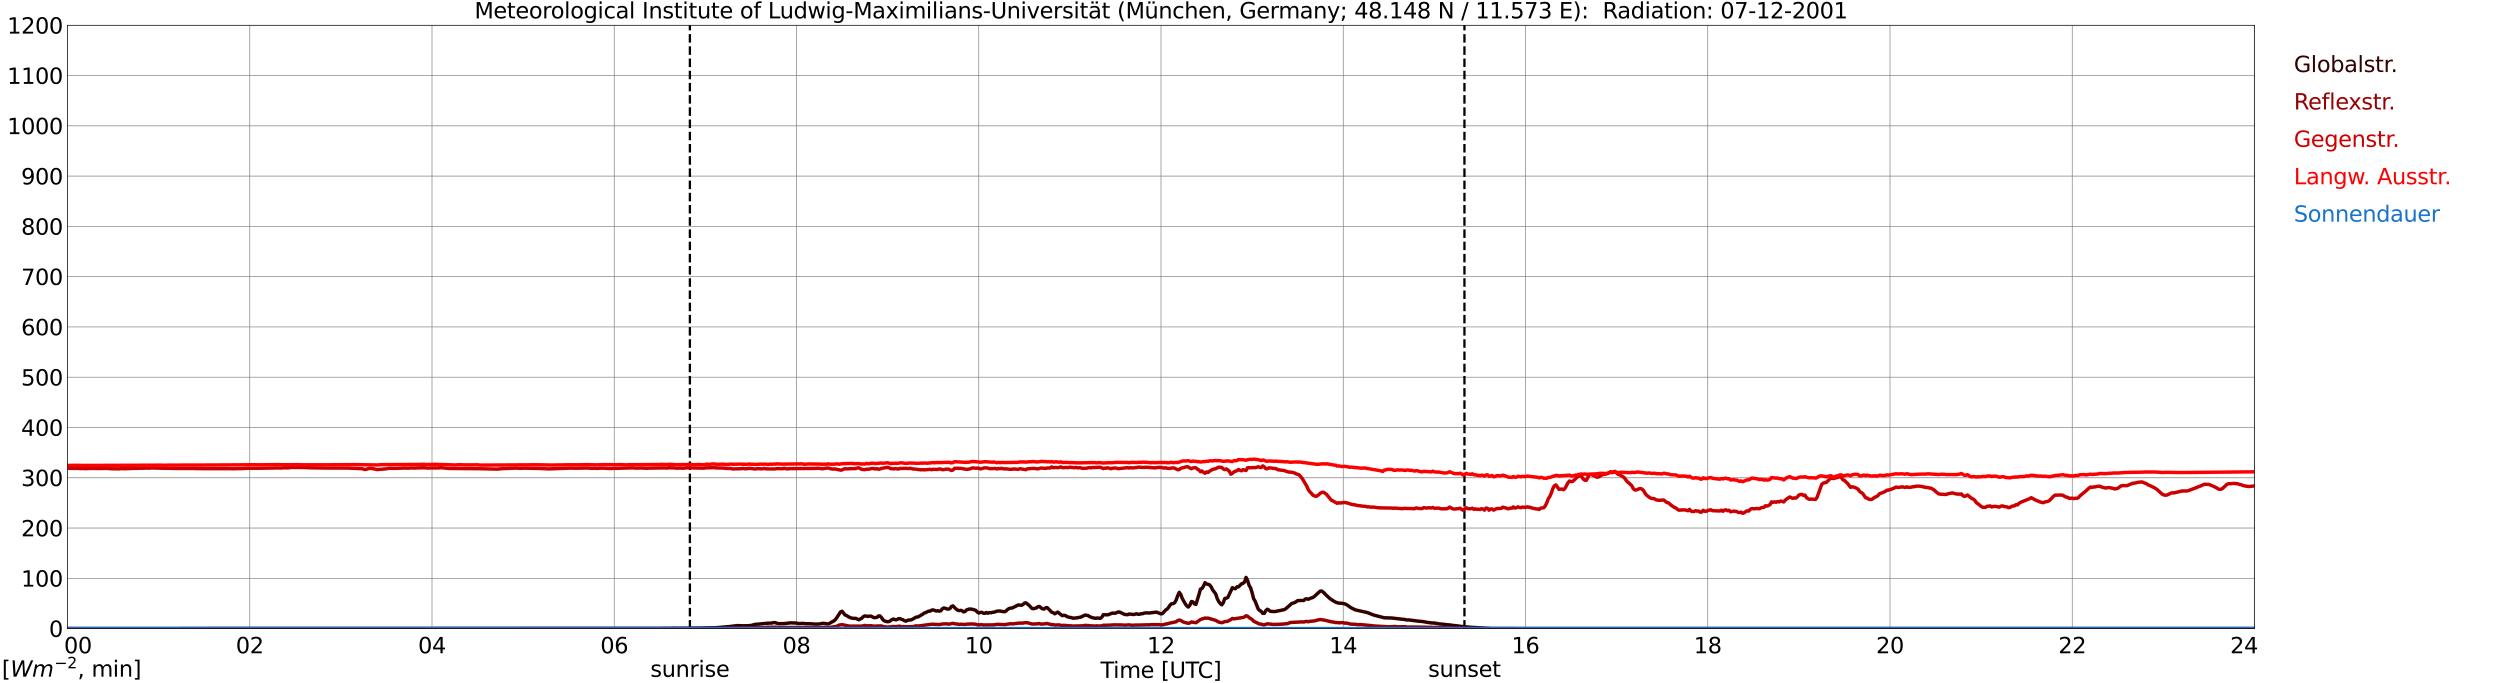 <?xml version="1.0" encoding="utf-8" standalone="no"?>
<!DOCTYPE svg PUBLIC "-//W3C//DTD SVG 1.1//EN"
  "http://www.w3.org/Graphics/SVG/1.1/DTD/svg11.dtd">
<svg xmlns:xlink="http://www.w3.org/1999/xlink" width="1085.4pt" height="296.64pt" viewBox="0 0 1085.4 296.64" xmlns="http://www.w3.org/2000/svg" version="1.1">
 <defs>
  <style type="text/css">*{stroke-linejoin: round; stroke-linecap: butt}</style>
 </defs>
 <g id="figure_1">
  <g id="patch_1">
   <path d="M 0 296.64 
L 1085.4 296.64 
L 1085.4 0 
L 0 0 
z
" style="fill: #ffffff"/>
  </g>
  <g id="axes_1">
   <g id="patch_2">
    <path d="M 29.306 272.909 
L 978.814 272.909 
L 978.814 10.976 
L 29.306 10.976 
z
" style="fill: #ffffff"/>
   </g>
   <g id="patch_3">
    <path d="M 978.814 272.909 
L 978.814 272.909 
L 978.814 10.976 
L 978.814 10.976 
z
" clip-path="url(#pff25a3f89b)" style="fill: #d3d3d3; opacity: 0.25; stroke: #d3d3d3; stroke-linejoin: miter"/>
   </g>
   <g id="matplotlib.axis_1">
    <g id="xtick_1">
     <g id="line2d_1">
      <path d="M 29.306 272.909 
L 29.306 10.976 
" clip-path="url(#pff25a3f89b)" style="fill: none; stroke: #808080; stroke-width: 0.3; stroke-linecap: square"/>
     </g>
     <g id="line2d_2"/>
     <g id="text_1">
      <!--    00 -->
      <g transform="translate(18.733 283.627) scale(0.095 -0.095)">
       <defs>
        <path id="DejaVuSans-20" transform="scale(0.016)"/>
        <path id="DejaVuSans-30" d="M 2034 4250 
Q 1547 4250 1301 3770 
Q 1056 3291 1056 2328 
Q 1056 1369 1301 889 
Q 1547 409 2034 409 
Q 2525 409 2770 889 
Q 3016 1369 3016 2328 
Q 3016 3291 2770 3770 
Q 2525 4250 2034 4250 
z
M 2034 4750 
Q 2819 4750 3233 4129 
Q 3647 3509 3647 2328 
Q 3647 1150 3233 529 
Q 2819 -91 2034 -91 
Q 1250 -91 836 529 
Q 422 1150 422 2328 
Q 422 3509 836 4129 
Q 1250 4750 2034 4750 
z
" transform="scale(0.016)"/>
       </defs>
       <use xlink:href="#DejaVuSans-20"/>
       <use xlink:href="#DejaVuSans-20" transform="translate(31.787 0)"/>
       <use xlink:href="#DejaVuSans-20" transform="translate(63.574 0)"/>
       <use xlink:href="#DejaVuSans-30" transform="translate(95.361 0)"/>
       <use xlink:href="#DejaVuSans-30" transform="translate(158.984 0)"/>
      </g>
     </g>
    </g>
    <g id="xtick_2">
     <g id="line2d_3">
      <path d="M 108.431 272.909 
L 108.431 10.976 
" clip-path="url(#pff25a3f89b)" style="fill: none; stroke: #808080; stroke-width: 0.3; stroke-linecap: square"/>
     </g>
     <g id="line2d_4"/>
     <g id="text_2">
      <!-- 02 -->
      <g transform="translate(102.387 283.627) scale(0.095 -0.095)">
       <defs>
        <path id="DejaVuSans-32" d="M 1228 531 
L 3431 531 
L 3431 0 
L 469 0 
L 469 531 
Q 828 903 1448 1529 
Q 2069 2156 2228 2338 
Q 2531 2678 2651 2914 
Q 2772 3150 2772 3378 
Q 2772 3750 2511 3984 
Q 2250 4219 1831 4219 
Q 1534 4219 1204 4116 
Q 875 4013 500 3803 
L 500 4441 
Q 881 4594 1212 4672 
Q 1544 4750 1819 4750 
Q 2544 4750 2975 4387 
Q 3406 4025 3406 3419 
Q 3406 3131 3298 2873 
Q 3191 2616 2906 2266 
Q 2828 2175 2409 1742 
Q 1991 1309 1228 531 
z
" transform="scale(0.016)"/>
       </defs>
       <use xlink:href="#DejaVuSans-30"/>
       <use xlink:href="#DejaVuSans-32" transform="translate(63.623 0)"/>
      </g>
     </g>
    </g>
    <g id="xtick_3">
     <g id="line2d_5">
      <path d="M 187.557 272.909 
L 187.557 10.976 
" clip-path="url(#pff25a3f89b)" style="fill: none; stroke: #808080; stroke-width: 0.3; stroke-linecap: square"/>
     </g>
     <g id="line2d_6"/>
     <g id="text_3">
      <!-- 04 -->
      <g transform="translate(181.513 283.627) scale(0.095 -0.095)">
       <defs>
        <path id="DejaVuSans-34" d="M 2419 4116 
L 825 1625 
L 2419 1625 
L 2419 4116 
z
M 2253 4666 
L 3047 4666 
L 3047 1625 
L 3713 1625 
L 3713 1100 
L 3047 1100 
L 3047 0 
L 2419 0 
L 2419 1100 
L 313 1100 
L 313 1709 
L 2253 4666 
z
" transform="scale(0.016)"/>
       </defs>
       <use xlink:href="#DejaVuSans-30"/>
       <use xlink:href="#DejaVuSans-34" transform="translate(63.623 0)"/>
      </g>
     </g>
    </g>
    <g id="xtick_4">
     <g id="line2d_7">
      <path d="M 266.683 272.909 
L 266.683 10.976 
" clip-path="url(#pff25a3f89b)" style="fill: none; stroke: #808080; stroke-width: 0.3; stroke-linecap: square"/>
     </g>
     <g id="line2d_8"/>
     <g id="text_4">
      <!-- 06 -->
      <g transform="translate(260.638 283.627) scale(0.095 -0.095)">
       <defs>
        <path id="DejaVuSans-36" d="M 2113 2584 
Q 1688 2584 1439 2293 
Q 1191 2003 1191 1497 
Q 1191 994 1439 701 
Q 1688 409 2113 409 
Q 2538 409 2786 701 
Q 3034 994 3034 1497 
Q 3034 2003 2786 2293 
Q 2538 2584 2113 2584 
z
M 3366 4563 
L 3366 3988 
Q 3128 4100 2886 4159 
Q 2644 4219 2406 4219 
Q 1781 4219 1451 3797 
Q 1122 3375 1075 2522 
Q 1259 2794 1537 2939 
Q 1816 3084 2150 3084 
Q 2853 3084 3261 2657 
Q 3669 2231 3669 1497 
Q 3669 778 3244 343 
Q 2819 -91 2113 -91 
Q 1303 -91 875 529 
Q 447 1150 447 2328 
Q 447 3434 972 4092 
Q 1497 4750 2381 4750 
Q 2619 4750 2861 4703 
Q 3103 4656 3366 4563 
z
" transform="scale(0.016)"/>
       </defs>
       <use xlink:href="#DejaVuSans-30"/>
       <use xlink:href="#DejaVuSans-36" transform="translate(63.623 0)"/>
      </g>
     </g>
    </g>
    <g id="xtick_5">
     <g id="line2d_9">
      <path d="M 345.808 272.909 
L 345.808 10.976 
" clip-path="url(#pff25a3f89b)" style="fill: none; stroke: #808080; stroke-width: 0.3; stroke-linecap: square"/>
     </g>
     <g id="line2d_10"/>
     <g id="text_5">
      <!-- 08 -->
      <g transform="translate(339.764 283.627) scale(0.095 -0.095)">
       <defs>
        <path id="DejaVuSans-38" d="M 2034 2216 
Q 1584 2216 1326 1975 
Q 1069 1734 1069 1313 
Q 1069 891 1326 650 
Q 1584 409 2034 409 
Q 2484 409 2743 651 
Q 3003 894 3003 1313 
Q 3003 1734 2745 1975 
Q 2488 2216 2034 2216 
z
M 1403 2484 
Q 997 2584 770 2862 
Q 544 3141 544 3541 
Q 544 4100 942 4425 
Q 1341 4750 2034 4750 
Q 2731 4750 3128 4425 
Q 3525 4100 3525 3541 
Q 3525 3141 3298 2862 
Q 3072 2584 2669 2484 
Q 3125 2378 3379 2068 
Q 3634 1759 3634 1313 
Q 3634 634 3220 271 
Q 2806 -91 2034 -91 
Q 1263 -91 848 271 
Q 434 634 434 1313 
Q 434 1759 690 2068 
Q 947 2378 1403 2484 
z
M 1172 3481 
Q 1172 3119 1398 2916 
Q 1625 2713 2034 2713 
Q 2441 2713 2670 2916 
Q 2900 3119 2900 3481 
Q 2900 3844 2670 4047 
Q 2441 4250 2034 4250 
Q 1625 4250 1398 4047 
Q 1172 3844 1172 3481 
z
" transform="scale(0.016)"/>
       </defs>
       <use xlink:href="#DejaVuSans-30"/>
       <use xlink:href="#DejaVuSans-38" transform="translate(63.623 0)"/>
      </g>
     </g>
    </g>
    <g id="xtick_6">
     <g id="line2d_11">
      <path d="M 424.934 272.909 
L 424.934 10.976 
" clip-path="url(#pff25a3f89b)" style="fill: none; stroke: #808080; stroke-width: 0.3; stroke-linecap: square"/>
     </g>
     <g id="line2d_12"/>
     <g id="text_6">
      <!-- 10 -->
      <g transform="translate(418.89 283.627) scale(0.095 -0.095)">
       <defs>
        <path id="DejaVuSans-31" d="M 794 531 
L 1825 531 
L 1825 4091 
L 703 3866 
L 703 4441 
L 1819 4666 
L 2450 4666 
L 2450 531 
L 3481 531 
L 3481 0 
L 794 0 
L 794 531 
z
" transform="scale(0.016)"/>
       </defs>
       <use xlink:href="#DejaVuSans-31"/>
       <use xlink:href="#DejaVuSans-30" transform="translate(63.623 0)"/>
      </g>
     </g>
    </g>
    <g id="xtick_7">
     <g id="line2d_13">
      <path d="M 504.06 272.909 
L 504.06 10.976 
" clip-path="url(#pff25a3f89b)" style="fill: none; stroke: #808080; stroke-width: 0.3; stroke-linecap: square"/>
     </g>
     <g id="line2d_14"/>
     <g id="text_7">
      <!-- 12 -->
      <g transform="translate(498.015 283.627) scale(0.095 -0.095)">
       <use xlink:href="#DejaVuSans-31"/>
       <use xlink:href="#DejaVuSans-32" transform="translate(63.623 0)"/>
      </g>
     </g>
    </g>
    <g id="xtick_8">
     <g id="line2d_15">
      <path d="M 583.185 272.909 
L 583.185 10.976 
" clip-path="url(#pff25a3f89b)" style="fill: none; stroke: #808080; stroke-width: 0.3; stroke-linecap: square"/>
     </g>
     <g id="line2d_16"/>
     <g id="text_8">
      <!-- 14 -->
      <g transform="translate(577.141 283.627) scale(0.095 -0.095)">
       <use xlink:href="#DejaVuSans-31"/>
       <use xlink:href="#DejaVuSans-34" transform="translate(63.623 0)"/>
      </g>
     </g>
    </g>
    <g id="xtick_9">
     <g id="line2d_17">
      <path d="M 662.311 272.909 
L 662.311 10.976 
" clip-path="url(#pff25a3f89b)" style="fill: none; stroke: #808080; stroke-width: 0.3; stroke-linecap: square"/>
     </g>
     <g id="line2d_18"/>
     <g id="text_9">
      <!-- 16 -->
      <g transform="translate(656.267 283.627) scale(0.095 -0.095)">
       <use xlink:href="#DejaVuSans-31"/>
       <use xlink:href="#DejaVuSans-36" transform="translate(63.623 0)"/>
      </g>
     </g>
    </g>
    <g id="xtick_10">
     <g id="line2d_19">
      <path d="M 741.437 272.909 
L 741.437 10.976 
" clip-path="url(#pff25a3f89b)" style="fill: none; stroke: #808080; stroke-width: 0.3; stroke-linecap: square"/>
     </g>
     <g id="line2d_20"/>
     <g id="text_10">
      <!-- 18 -->
      <g transform="translate(735.392 283.627) scale(0.095 -0.095)">
       <use xlink:href="#DejaVuSans-31"/>
       <use xlink:href="#DejaVuSans-38" transform="translate(63.623 0)"/>
      </g>
     </g>
    </g>
    <g id="xtick_11">
     <g id="line2d_21">
      <path d="M 820.562 272.909 
L 820.562 10.976 
" clip-path="url(#pff25a3f89b)" style="fill: none; stroke: #808080; stroke-width: 0.3; stroke-linecap: square"/>
     </g>
     <g id="line2d_22"/>
     <g id="text_11">
      <!-- 20 -->
      <g transform="translate(814.518 283.627) scale(0.095 -0.095)">
       <use xlink:href="#DejaVuSans-32"/>
       <use xlink:href="#DejaVuSans-30" transform="translate(63.623 0)"/>
      </g>
     </g>
    </g>
    <g id="xtick_12">
     <g id="line2d_23">
      <path d="M 899.688 272.909 
L 899.688 10.976 
" clip-path="url(#pff25a3f89b)" style="fill: none; stroke: #808080; stroke-width: 0.3; stroke-linecap: square"/>
     </g>
     <g id="line2d_24"/>
     <g id="text_12">
      <!-- 22 -->
      <g transform="translate(893.644 283.627) scale(0.095 -0.095)">
       <use xlink:href="#DejaVuSans-32"/>
       <use xlink:href="#DejaVuSans-32" transform="translate(63.623 0)"/>
      </g>
     </g>
    </g>
    <g id="xtick_13">
     <g id="line2d_25">
      <path d="M 978.814 272.909 
L 978.814 10.976 
" clip-path="url(#pff25a3f89b)" style="fill: none; stroke: #808080; stroke-width: 0.3; stroke-linecap: square"/>
     </g>
     <g id="line2d_26"/>
     <g id="text_13">
      <!-- 24    -->
      <g transform="translate(968.241 283.627) scale(0.095 -0.095)">
       <use xlink:href="#DejaVuSans-32"/>
       <use xlink:href="#DejaVuSans-34" transform="translate(63.623 0)"/>
       <use xlink:href="#DejaVuSans-20" transform="translate(127.246 0)"/>
       <use xlink:href="#DejaVuSans-20" transform="translate(159.033 0)"/>
       <use xlink:href="#DejaVuSans-20" transform="translate(190.82 0)"/>
      </g>
     </g>
    </g>
    <g id="text_14">
     <!-- Time [UTC] -->
     <g transform="translate(477.806 294.322) scale(0.095 -0.095)">
      <defs>
       <path id="DejaVuSans-54" d="M -19 4666 
L 3928 4666 
L 3928 4134 
L 2272 4134 
L 2272 0 
L 1638 0 
L 1638 4134 
L -19 4134 
L -19 4666 
z
" transform="scale(0.016)"/>
       <path id="DejaVuSans-69" d="M 603 3500 
L 1178 3500 
L 1178 0 
L 603 0 
L 603 3500 
z
M 603 4863 
L 1178 4863 
L 1178 4134 
L 603 4134 
L 603 4863 
z
" transform="scale(0.016)"/>
       <path id="DejaVuSans-6d" d="M 3328 2828 
Q 3544 3216 3844 3400 
Q 4144 3584 4550 3584 
Q 5097 3584 5394 3201 
Q 5691 2819 5691 2113 
L 5691 0 
L 5113 0 
L 5113 2094 
Q 5113 2597 4934 2840 
Q 4756 3084 4391 3084 
Q 3944 3084 3684 2787 
Q 3425 2491 3425 1978 
L 3425 0 
L 2847 0 
L 2847 2094 
Q 2847 2600 2669 2842 
Q 2491 3084 2119 3084 
Q 1678 3084 1418 2786 
Q 1159 2488 1159 1978 
L 1159 0 
L 581 0 
L 581 3500 
L 1159 3500 
L 1159 2956 
Q 1356 3278 1631 3431 
Q 1906 3584 2284 3584 
Q 2666 3584 2933 3390 
Q 3200 3197 3328 2828 
z
" transform="scale(0.016)"/>
       <path id="DejaVuSans-65" d="M 3597 1894 
L 3597 1613 
L 953 1613 
Q 991 1019 1311 708 
Q 1631 397 2203 397 
Q 2534 397 2845 478 
Q 3156 559 3463 722 
L 3463 178 
Q 3153 47 2828 -22 
Q 2503 -91 2169 -91 
Q 1331 -91 842 396 
Q 353 884 353 1716 
Q 353 2575 817 3079 
Q 1281 3584 2069 3584 
Q 2775 3584 3186 3129 
Q 3597 2675 3597 1894 
z
M 3022 2063 
Q 3016 2534 2758 2815 
Q 2500 3097 2075 3097 
Q 1594 3097 1305 2825 
Q 1016 2553 972 2059 
L 3022 2063 
z
" transform="scale(0.016)"/>
       <path id="DejaVuSans-5b" d="M 550 4863 
L 1875 4863 
L 1875 4416 
L 1125 4416 
L 1125 -397 
L 1875 -397 
L 1875 -844 
L 550 -844 
L 550 4863 
z
" transform="scale(0.016)"/>
       <path id="DejaVuSans-55" d="M 556 4666 
L 1191 4666 
L 1191 1831 
Q 1191 1081 1462 751 
Q 1734 422 2344 422 
Q 2950 422 3222 751 
Q 3494 1081 3494 1831 
L 3494 4666 
L 4128 4666 
L 4128 1753 
Q 4128 841 3676 375 
Q 3225 -91 2344 -91 
Q 1459 -91 1007 375 
Q 556 841 556 1753 
L 556 4666 
z
" transform="scale(0.016)"/>
       <path id="DejaVuSans-43" d="M 4122 4306 
L 4122 3641 
Q 3803 3938 3442 4084 
Q 3081 4231 2675 4231 
Q 1875 4231 1450 3742 
Q 1025 3253 1025 2328 
Q 1025 1406 1450 917 
Q 1875 428 2675 428 
Q 3081 428 3442 575 
Q 3803 722 4122 1019 
L 4122 359 
Q 3791 134 3420 21 
Q 3050 -91 2638 -91 
Q 1578 -91 968 557 
Q 359 1206 359 2328 
Q 359 3453 968 4101 
Q 1578 4750 2638 4750 
Q 3056 4750 3426 4639 
Q 3797 4528 4122 4306 
z
" transform="scale(0.016)"/>
       <path id="DejaVuSans-5d" d="M 1947 4863 
L 1947 -844 
L 622 -844 
L 622 -397 
L 1369 -397 
L 1369 4416 
L 622 4416 
L 622 4863 
L 1947 4863 
z
" transform="scale(0.016)"/>
      </defs>
      <use xlink:href="#DejaVuSans-54"/>
      <use xlink:href="#DejaVuSans-69" transform="translate(57.959 0)"/>
      <use xlink:href="#DejaVuSans-6d" transform="translate(85.742 0)"/>
      <use xlink:href="#DejaVuSans-65" transform="translate(183.154 0)"/>
      <use xlink:href="#DejaVuSans-20" transform="translate(244.678 0)"/>
      <use xlink:href="#DejaVuSans-5b" transform="translate(276.465 0)"/>
      <use xlink:href="#DejaVuSans-55" transform="translate(315.479 0)"/>
      <use xlink:href="#DejaVuSans-54" transform="translate(388.672 0)"/>
      <use xlink:href="#DejaVuSans-43" transform="translate(443.881 0)"/>
      <use xlink:href="#DejaVuSans-5d" transform="translate(513.705 0)"/>
     </g>
    </g>
   </g>
   <g id="matplotlib.axis_2">
    <g id="ytick_1">
     <g id="line2d_27">
      <path d="M 29.306 272.909 
L 978.814 272.909 
" clip-path="url(#pff25a3f89b)" style="fill: none; stroke: #808080; stroke-width: 0.3; stroke-linecap: square"/>
     </g>
     <g id="line2d_28"/>
     <g id="text_15">
      <!-- 0 -->
      <g transform="translate(21.261 276.518) scale(0.095 -0.095)">
       <use xlink:href="#DejaVuSans-30"/>
      </g>
     </g>
    </g>
    <g id="ytick_2">
     <g id="line2d_29">
      <path d="M 29.306 251.081 
L 978.814 251.081 
" clip-path="url(#pff25a3f89b)" style="fill: none; stroke: #808080; stroke-width: 0.3; stroke-linecap: square"/>
     </g>
     <g id="line2d_30"/>
     <g id="text_16">
      <!-- 100 -->
      <g transform="translate(9.173 254.69) scale(0.095 -0.095)">
       <use xlink:href="#DejaVuSans-31"/>
       <use xlink:href="#DejaVuSans-30" transform="translate(63.623 0)"/>
       <use xlink:href="#DejaVuSans-30" transform="translate(127.246 0)"/>
      </g>
     </g>
    </g>
    <g id="ytick_3">
     <g id="line2d_31">
      <path d="M 29.306 229.253 
L 978.814 229.253 
" clip-path="url(#pff25a3f89b)" style="fill: none; stroke: #808080; stroke-width: 0.3; stroke-linecap: square"/>
     </g>
     <g id="line2d_32"/>
     <g id="text_17">
      <!-- 200 -->
      <g transform="translate(9.173 232.863) scale(0.095 -0.095)">
       <use xlink:href="#DejaVuSans-32"/>
       <use xlink:href="#DejaVuSans-30" transform="translate(63.623 0)"/>
       <use xlink:href="#DejaVuSans-30" transform="translate(127.246 0)"/>
      </g>
     </g>
    </g>
    <g id="ytick_4">
     <g id="line2d_33">
      <path d="M 29.306 207.426 
L 978.814 207.426 
" clip-path="url(#pff25a3f89b)" style="fill: none; stroke: #808080; stroke-width: 0.3; stroke-linecap: square"/>
     </g>
     <g id="line2d_34"/>
     <g id="text_18">
      <!-- 300 -->
      <g transform="translate(9.173 211.035) scale(0.095 -0.095)">
       <defs>
        <path id="DejaVuSans-33" d="M 2597 2516 
Q 3050 2419 3304 2112 
Q 3559 1806 3559 1356 
Q 3559 666 3084 287 
Q 2609 -91 1734 -91 
Q 1441 -91 1130 -33 
Q 819 25 488 141 
L 488 750 
Q 750 597 1062 519 
Q 1375 441 1716 441 
Q 2309 441 2620 675 
Q 2931 909 2931 1356 
Q 2931 1769 2642 2001 
Q 2353 2234 1838 2234 
L 1294 2234 
L 1294 2753 
L 1863 2753 
Q 2328 2753 2575 2939 
Q 2822 3125 2822 3475 
Q 2822 3834 2567 4026 
Q 2313 4219 1838 4219 
Q 1578 4219 1281 4162 
Q 984 4106 628 3988 
L 628 4550 
Q 988 4650 1302 4700 
Q 1616 4750 1894 4750 
Q 2613 4750 3031 4423 
Q 3450 4097 3450 3541 
Q 3450 3153 3228 2886 
Q 3006 2619 2597 2516 
z
" transform="scale(0.016)"/>
       </defs>
       <use xlink:href="#DejaVuSans-33"/>
       <use xlink:href="#DejaVuSans-30" transform="translate(63.623 0)"/>
       <use xlink:href="#DejaVuSans-30" transform="translate(127.246 0)"/>
      </g>
     </g>
    </g>
    <g id="ytick_5">
     <g id="line2d_35">
      <path d="M 29.306 185.598 
L 978.814 185.598 
" clip-path="url(#pff25a3f89b)" style="fill: none; stroke: #808080; stroke-width: 0.3; stroke-linecap: square"/>
     </g>
     <g id="line2d_36"/>
     <g id="text_19">
      <!-- 400 -->
      <g transform="translate(9.173 189.207) scale(0.095 -0.095)">
       <use xlink:href="#DejaVuSans-34"/>
       <use xlink:href="#DejaVuSans-30" transform="translate(63.623 0)"/>
       <use xlink:href="#DejaVuSans-30" transform="translate(127.246 0)"/>
      </g>
     </g>
    </g>
    <g id="ytick_6">
     <g id="line2d_37">
      <path d="M 29.306 163.77 
L 978.814 163.77 
" clip-path="url(#pff25a3f89b)" style="fill: none; stroke: #808080; stroke-width: 0.3; stroke-linecap: square"/>
     </g>
     <g id="line2d_38"/>
     <g id="text_20">
      <!-- 500 -->
      <g transform="translate(9.173 167.379) scale(0.095 -0.095)">
       <defs>
        <path id="DejaVuSans-35" d="M 691 4666 
L 3169 4666 
L 3169 4134 
L 1269 4134 
L 1269 2991 
Q 1406 3038 1543 3061 
Q 1681 3084 1819 3084 
Q 2600 3084 3056 2656 
Q 3513 2228 3513 1497 
Q 3513 744 3044 326 
Q 2575 -91 1722 -91 
Q 1428 -91 1123 -41 
Q 819 9 494 109 
L 494 744 
Q 775 591 1075 516 
Q 1375 441 1709 441 
Q 2250 441 2565 725 
Q 2881 1009 2881 1497 
Q 2881 1984 2565 2268 
Q 2250 2553 1709 2553 
Q 1456 2553 1204 2497 
Q 953 2441 691 2322 
L 691 4666 
z
" transform="scale(0.016)"/>
       </defs>
       <use xlink:href="#DejaVuSans-35"/>
       <use xlink:href="#DejaVuSans-30" transform="translate(63.623 0)"/>
       <use xlink:href="#DejaVuSans-30" transform="translate(127.246 0)"/>
      </g>
     </g>
    </g>
    <g id="ytick_7">
     <g id="line2d_39">
      <path d="M 29.306 141.942 
L 978.814 141.942 
" clip-path="url(#pff25a3f89b)" style="fill: none; stroke: #808080; stroke-width: 0.3; stroke-linecap: square"/>
     </g>
     <g id="line2d_40"/>
     <g id="text_21">
      <!-- 600 -->
      <g transform="translate(9.173 145.551) scale(0.095 -0.095)">
       <use xlink:href="#DejaVuSans-36"/>
       <use xlink:href="#DejaVuSans-30" transform="translate(63.623 0)"/>
       <use xlink:href="#DejaVuSans-30" transform="translate(127.246 0)"/>
      </g>
     </g>
    </g>
    <g id="ytick_8">
     <g id="line2d_41">
      <path d="M 29.306 120.114 
L 978.814 120.114 
" clip-path="url(#pff25a3f89b)" style="fill: none; stroke: #808080; stroke-width: 0.3; stroke-linecap: square"/>
     </g>
     <g id="line2d_42"/>
     <g id="text_22">
      <!-- 700 -->
      <g transform="translate(9.173 123.724) scale(0.095 -0.095)">
       <defs>
        <path id="DejaVuSans-37" d="M 525 4666 
L 3525 4666 
L 3525 4397 
L 1831 0 
L 1172 0 
L 2766 4134 
L 525 4134 
L 525 4666 
z
" transform="scale(0.016)"/>
       </defs>
       <use xlink:href="#DejaVuSans-37"/>
       <use xlink:href="#DejaVuSans-30" transform="translate(63.623 0)"/>
       <use xlink:href="#DejaVuSans-30" transform="translate(127.246 0)"/>
      </g>
     </g>
    </g>
    <g id="ytick_9">
     <g id="line2d_43">
      <path d="M 29.306 98.287 
L 978.814 98.287 
" clip-path="url(#pff25a3f89b)" style="fill: none; stroke: #808080; stroke-width: 0.3; stroke-linecap: square"/>
     </g>
     <g id="line2d_44"/>
     <g id="text_23">
      <!-- 800 -->
      <g transform="translate(9.173 101.896) scale(0.095 -0.095)">
       <use xlink:href="#DejaVuSans-38"/>
       <use xlink:href="#DejaVuSans-30" transform="translate(63.623 0)"/>
       <use xlink:href="#DejaVuSans-30" transform="translate(127.246 0)"/>
      </g>
     </g>
    </g>
    <g id="ytick_10">
     <g id="line2d_45">
      <path d="M 29.306 76.459 
L 978.814 76.459 
" clip-path="url(#pff25a3f89b)" style="fill: none; stroke: #808080; stroke-width: 0.3; stroke-linecap: square"/>
     </g>
     <g id="line2d_46"/>
     <g id="text_24">
      <!-- 900 -->
      <g transform="translate(9.173 80.068) scale(0.095 -0.095)">
       <defs>
        <path id="DejaVuSans-39" d="M 703 97 
L 703 672 
Q 941 559 1184 500 
Q 1428 441 1663 441 
Q 2288 441 2617 861 
Q 2947 1281 2994 2138 
Q 2813 1869 2534 1725 
Q 2256 1581 1919 1581 
Q 1219 1581 811 2004 
Q 403 2428 403 3163 
Q 403 3881 828 4315 
Q 1253 4750 1959 4750 
Q 2769 4750 3195 4129 
Q 3622 3509 3622 2328 
Q 3622 1225 3098 567 
Q 2575 -91 1691 -91 
Q 1453 -91 1209 -44 
Q 966 3 703 97 
z
M 1959 2075 
Q 2384 2075 2632 2365 
Q 2881 2656 2881 3163 
Q 2881 3666 2632 3958 
Q 2384 4250 1959 4250 
Q 1534 4250 1286 3958 
Q 1038 3666 1038 3163 
Q 1038 2656 1286 2365 
Q 1534 2075 1959 2075 
z
" transform="scale(0.016)"/>
       </defs>
       <use xlink:href="#DejaVuSans-39"/>
       <use xlink:href="#DejaVuSans-30" transform="translate(63.623 0)"/>
       <use xlink:href="#DejaVuSans-30" transform="translate(127.246 0)"/>
      </g>
     </g>
    </g>
    <g id="ytick_11">
     <g id="line2d_47">
      <path d="M 29.306 54.631 
L 978.814 54.631 
" clip-path="url(#pff25a3f89b)" style="fill: none; stroke: #808080; stroke-width: 0.3; stroke-linecap: square"/>
     </g>
     <g id="line2d_48"/>
     <g id="text_25">
      <!-- 1000 -->
      <g transform="translate(3.128 58.24) scale(0.095 -0.095)">
       <use xlink:href="#DejaVuSans-31"/>
       <use xlink:href="#DejaVuSans-30" transform="translate(63.623 0)"/>
       <use xlink:href="#DejaVuSans-30" transform="translate(127.246 0)"/>
       <use xlink:href="#DejaVuSans-30" transform="translate(190.869 0)"/>
      </g>
     </g>
    </g>
    <g id="ytick_12">
     <g id="line2d_49">
      <path d="M 29.306 32.803 
L 978.814 32.803 
" clip-path="url(#pff25a3f89b)" style="fill: none; stroke: #808080; stroke-width: 0.3; stroke-linecap: square"/>
     </g>
     <g id="line2d_50"/>
     <g id="text_26">
      <!-- 1100 -->
      <g transform="translate(3.128 36.413) scale(0.095 -0.095)">
       <use xlink:href="#DejaVuSans-31"/>
       <use xlink:href="#DejaVuSans-31" transform="translate(63.623 0)"/>
       <use xlink:href="#DejaVuSans-30" transform="translate(127.246 0)"/>
       <use xlink:href="#DejaVuSans-30" transform="translate(190.869 0)"/>
      </g>
     </g>
    </g>
    <g id="ytick_13">
     <g id="line2d_51">
      <path d="M 29.306 10.976 
L 978.814 10.976 
" clip-path="url(#pff25a3f89b)" style="fill: none; stroke: #808080; stroke-width: 0.3; stroke-linecap: square"/>
     </g>
     <g id="line2d_52"/>
     <g id="text_27">
      <!-- 1200 -->
      <g transform="translate(3.128 14.585) scale(0.095 -0.095)">
       <use xlink:href="#DejaVuSans-31"/>
       <use xlink:href="#DejaVuSans-32" transform="translate(63.623 0)"/>
       <use xlink:href="#DejaVuSans-30" transform="translate(127.246 0)"/>
       <use xlink:href="#DejaVuSans-30" transform="translate(190.869 0)"/>
      </g>
     </g>
    </g>
   </g>
   <g id="line2d_53">
    <path d="M 299.52 272.909 
L 299.52 10.976 
" clip-path="url(#pff25a3f89b)" style="fill: none; stroke-dasharray: 3.7,1.6; stroke-dashoffset: 0; stroke: #000000"/>
   </g>
   <g id="line2d_54">
    <path d="M 635.804 272.909 
L 635.804 10.976 
" clip-path="url(#pff25a3f89b)" style="fill: none; stroke-dasharray: 3.7,1.6; stroke-dashoffset: 0; stroke: #000000"/>
   </g>
   <g id="line2d_55">
    <path d="M 29.306 272.909 
L 287.124 272.841 
L 289.102 272.795 
L 290.42 272.841 
L 292.399 272.749 
L 294.377 272.795 
L 304.267 272.704 
L 306.905 272.612 
L 310.861 272.52 
L 316.796 272.018 
L 320.093 271.606 
L 322.73 271.697 
L 324.708 271.652 
L 326.027 271.56 
L 328.005 271.056 
L 329.324 270.964 
L 332.621 270.645 
L 333.28 270.554 
L 334.599 270.554 
L 335.918 270.324 
L 336.577 270.324 
L 337.896 270.783 
L 340.533 270.737 
L 343.171 270.416 
L 345.808 270.508 
L 346.468 270.691 
L 347.127 270.737 
L 348.446 270.645 
L 349.765 270.783 
L 352.402 270.829 
L 353.721 270.964 
L 355.699 270.92 
L 357.018 270.645 
L 357.677 270.645 
L 358.996 270.829 
L 359.655 270.92 
L 362.293 269.41 
L 362.952 268.676 
L 364.93 265.658 
L 365.59 265.383 
L 366.909 267.031 
L 367.568 267.258 
L 368.227 267.716 
L 369.546 268.312 
L 370.865 268.493 
L 371.524 268.447 
L 372.843 269.089 
L 374.162 268.401 
L 374.821 267.716 
L 375.481 267.395 
L 376.799 267.624 
L 377.459 267.487 
L 378.118 267.487 
L 379.437 268.174 
L 380.756 268.037 
L 381.415 267.395 
L 382.074 267.441 
L 382.734 268.174 
L 383.393 269.135 
L 384.053 269.593 
L 384.712 269.82 
L 385.371 269.912 
L 386.031 269.866 
L 387.349 268.951 
L 388.009 268.768 
L 388.668 269.089 
L 389.328 269.043 
L 389.987 268.676 
L 390.646 268.539 
L 391.306 268.86 
L 391.965 269.043 
L 392.624 269.456 
L 393.284 269.683 
L 393.943 269.364 
L 394.603 269.181 
L 395.262 269.181 
L 395.921 268.997 
L 397.24 268.22 
L 397.899 267.899 
L 398.559 267.853 
L 400.537 266.71 
L 401.196 266.205 
L 401.856 265.976 
L 403.175 265.337 
L 403.834 265.337 
L 404.493 264.878 
L 405.153 264.787 
L 406.471 265.291 
L 407.131 265.153 
L 407.79 265.337 
L 408.45 265.199 
L 409.109 264.33 
L 409.768 263.964 
L 410.428 264.101 
L 411.087 264.376 
L 411.746 264.468 
L 412.406 264.239 
L 413.065 263.322 
L 413.725 263.049 
L 415.043 264.376 
L 415.703 264.878 
L 416.362 265.108 
L 417.022 264.97 
L 417.681 265.153 
L 418.34 265.658 
L 419 265.474 
L 419.659 264.787 
L 420.978 264.376 
L 422.297 264.557 
L 423.615 264.97 
L 424.275 265.703 
L 424.934 266.16 
L 425.593 265.885 
L 426.253 265.839 
L 426.912 266.205 
L 427.572 266.297 
L 428.231 265.93 
L 428.89 266.251 
L 429.55 265.93 
L 430.209 266.068 
L 430.869 265.839 
L 431.528 265.795 
L 432.847 265.337 
L 434.165 265.245 
L 434.825 265.428 
L 436.144 265.612 
L 436.803 265.245 
L 437.462 264.603 
L 438.122 264.193 
L 438.781 264.01 
L 439.44 263.964 
L 440.759 263.322 
L 442.078 262.637 
L 443.397 262.774 
L 444.056 262.545 
L 444.716 261.86 
L 445.375 261.722 
L 446.694 262.728 
L 448.012 264.147 
L 448.672 264.285 
L 449.991 263.918 
L 450.65 263.368 
L 451.309 263.322 
L 451.969 263.918 
L 452.628 264.33 
L 453.287 264.422 
L 453.947 263.918 
L 454.606 263.78 
L 455.925 265.062 
L 456.584 265.795 
L 457.244 265.976 
L 457.903 266.481 
L 459.222 265.749 
L 461.2 267.303 
L 461.859 267.12 
L 462.519 267.212 
L 463.178 267.67 
L 464.497 268.083 
L 465.156 268.129 
L 465.816 268.401 
L 467.794 268.22 
L 468.453 268.037 
L 469.113 267.991 
L 471.091 267.031 
L 472.409 267.258 
L 473.069 267.716 
L 474.388 268.22 
L 475.706 268.447 
L 476.366 268.312 
L 477.685 268.447 
L 478.344 267.991 
L 479.003 266.893 
L 480.981 266.939 
L 482.96 266.16 
L 483.619 266.251 
L 484.278 266.205 
L 485.597 265.658 
L 486.256 265.795 
L 487.575 266.435 
L 488.235 266.756 
L 489.553 266.893 
L 490.213 266.572 
L 492.191 266.801 
L 493.51 266.481 
L 494.169 266.71 
L 494.828 266.664 
L 495.488 266.435 
L 496.147 266.435 
L 496.807 266.16 
L 498.125 266.068 
L 498.785 266.16 
L 502.082 265.749 
L 504.06 266.526 
L 504.719 266.389 
L 506.038 264.878 
L 506.697 264.468 
L 507.357 263.689 
L 508.016 262.682 
L 508.675 262.087 
L 509.335 262.087 
L 509.994 261.676 
L 510.654 260.487 
L 511.313 258.609 
L 511.972 257.191 
L 512.632 258.062 
L 513.291 259.845 
L 514.61 262.178 
L 515.269 263.049 
L 515.929 263.551 
L 516.588 262.774 
L 517.247 261.172 
L 517.907 261.31 
L 518.566 262.178 
L 519.226 262.407 
L 520.544 258.107 
L 521.204 255.726 
L 521.863 255.499 
L 522.522 254.399 
L 523.182 252.982 
L 523.841 253.576 
L 524.501 253.668 
L 525.16 253.943 
L 525.819 254.766 
L 526.479 256.093 
L 527.797 257.832 
L 528.457 259.845 
L 529.116 261.172 
L 529.776 261.995 
L 530.435 262.591 
L 531.094 261.676 
L 531.754 259.845 
L 532.413 259.707 
L 533.073 259.389 
L 535.051 255.132 
L 535.71 255.499 
L 536.369 255.588 
L 537.029 254.766 
L 537.688 254.811 
L 539.007 253.484 
L 539.666 253.255 
L 540.326 252.707 
L 540.985 250.693 
L 541.644 251.974 
L 542.304 254.126 
L 542.963 255.224 
L 543.623 257.374 
L 544.282 259.937 
L 544.941 261.034 
L 546.26 264.422 
L 546.919 265.062 
L 547.579 265.428 
L 548.238 266.297 
L 548.898 266.297 
L 549.557 265.108 
L 550.216 264.514 
L 550.876 264.878 
L 551.535 265.428 
L 553.513 265.52 
L 557.47 264.695 
L 558.129 264.376 
L 559.448 263.233 
L 560.766 262.041 
L 562.085 261.63 
L 563.404 260.759 
L 564.723 260.714 
L 566.042 260.714 
L 566.701 260.074 
L 567.36 259.982 
L 568.02 260.166 
L 569.338 259.57 
L 569.998 259.432 
L 570.657 258.93 
L 572.635 257.099 
L 573.295 256.597 
L 573.954 256.643 
L 574.613 257.191 
L 575.932 258.518 
L 577.251 259.753 
L 578.57 260.67 
L 579.889 261.447 
L 581.207 261.86 
L 582.526 261.905 
L 583.845 262.178 
L 584.504 262.453 
L 585.823 263.322 
L 586.482 263.826 
L 588.46 264.787 
L 593.736 265.976 
L 596.373 267.031 
L 600.989 268.22 
L 604.286 268.312 
L 608.901 268.86 
L 609.561 268.906 
L 610.879 269.181 
L 611.539 269.135 
L 616.154 269.728 
L 617.473 269.82 
L 620.111 270.279 
L 622.089 270.508 
L 622.748 270.462 
L 623.408 270.645 
L 624.067 270.691 
L 624.726 270.874 
L 626.045 270.964 
L 628.683 271.285 
L 629.342 271.285 
L 630.661 271.514 
L 633.298 271.789 
L 633.958 271.927 
L 635.276 272.018 
L 637.914 272.291 
L 647.805 272.909 
L 978.154 272.909 
L 978.154 272.909 
" clip-path="url(#pff25a3f89b)" style="fill: none; stroke: #330000; stroke-width: 1.5; stroke-linecap: square"/>
   </g>
   <g id="line2d_56">
    <path d="M 29.306 272.909 
L 291.739 272.852 
L 293.058 272.817 
L 294.377 272.817 
L 314.158 272.828 
L 314.818 272.688 
L 315.477 272.782 
L 316.136 272.688 
L 317.455 272.782 
L 318.774 272.643 
L 326.686 272.549 
L 328.665 272.409 
L 329.983 272.503 
L 332.621 272.455 
L 333.28 272.269 
L 334.599 272.363 
L 335.258 272.269 
L 335.918 272.363 
L 336.577 272.269 
L 337.236 272.409 
L 352.402 272.455 
L 353.062 272.549 
L 353.721 272.455 
L 355.04 272.503 
L 357.677 272.409 
L 358.996 272.363 
L 359.655 272.549 
L 360.974 272.269 
L 362.952 271.99 
L 363.612 271.758 
L 364.271 271.385 
L 365.59 271.2 
L 368.887 271.85 
L 374.162 271.85 
L 375.481 271.525 
L 376.14 271.71 
L 378.118 271.665 
L 379.437 271.85 
L 382.074 271.758 
L 382.734 271.758 
L 383.393 272.038 
L 385.371 272.269 
L 388.009 271.99 
L 388.668 272.084 
L 390.646 271.85 
L 391.306 272.084 
L 391.965 272.038 
L 393.284 272.13 
L 396.581 272.038 
L 397.24 271.804 
L 397.899 271.71 
L 398.559 271.804 
L 404.493 271.012 
L 407.79 271.152 
L 409.109 270.92 
L 411.087 270.826 
L 411.746 271.012 
L 413.725 270.641 
L 415.043 270.92 
L 415.703 270.92 
L 416.362 271.106 
L 417.022 271.012 
L 419 271.106 
L 420.318 270.92 
L 420.978 270.966 
L 421.637 270.874 
L 422.956 270.966 
L 423.615 271.012 
L 424.275 271.246 
L 424.934 271.291 
L 426.253 271.2 
L 426.912 271.339 
L 431.528 271.291 
L 432.847 271.06 
L 435.484 271.152 
L 436.144 271.2 
L 438.781 270.781 
L 439.44 270.874 
L 442.737 270.501 
L 444.056 270.547 
L 444.716 270.361 
L 446.034 270.361 
L 448.012 270.92 
L 449.331 270.92 
L 451.309 270.735 
L 451.969 270.966 
L 453.287 270.874 
L 454.606 270.687 
L 455.266 270.92 
L 455.925 271.012 
L 456.584 271.246 
L 457.244 271.152 
L 457.903 271.385 
L 459.881 271.291 
L 460.541 271.525 
L 462.519 271.525 
L 463.838 271.71 
L 464.497 271.665 
L 465.816 271.804 
L 469.772 271.71 
L 471.091 271.525 
L 473.069 271.619 
L 473.728 271.758 
L 474.388 271.71 
L 475.047 271.804 
L 476.366 271.71 
L 477.025 271.804 
L 478.344 271.71 
L 479.003 271.479 
L 480.981 271.431 
L 482.3 271.385 
L 483.619 271.291 
L 487.575 271.339 
L 488.235 271.431 
L 490.213 271.291 
L 491.532 271.479 
L 492.85 271.385 
L 494.169 271.385 
L 497.466 271.291 
L 498.125 271.246 
L 498.785 271.339 
L 499.444 271.2 
L 503.4 271.2 
L 504.06 271.339 
L 505.379 271.152 
L 506.038 270.92 
L 506.697 270.874 
L 508.016 270.501 
L 510.654 269.942 
L 511.313 269.432 
L 511.972 269.198 
L 512.632 269.338 
L 513.291 269.803 
L 513.95 270.128 
L 515.929 270.641 
L 516.588 270.455 
L 517.247 270.036 
L 519.226 270.361 
L 520.544 269.432 
L 521.204 268.965 
L 523.182 268.314 
L 523.841 268.406 
L 524.501 268.36 
L 527.797 269.338 
L 529.116 270.082 
L 530.435 270.361 
L 531.094 270.176 
L 531.754 269.849 
L 533.073 269.757 
L 533.732 269.292 
L 534.391 269.013 
L 535.051 268.5 
L 535.71 268.685 
L 539.666 268.08 
L 540.326 267.849 
L 540.985 267.336 
L 541.644 267.522 
L 542.304 268.129 
L 543.623 268.965 
L 544.282 269.709 
L 546.919 270.966 
L 547.579 270.966 
L 548.238 271.246 
L 548.898 271.291 
L 550.216 270.826 
L 552.854 271.106 
L 554.832 271.06 
L 556.81 270.966 
L 558.788 270.781 
L 559.448 270.595 
L 560.107 270.268 
L 565.382 269.988 
L 566.042 270.082 
L 566.701 269.849 
L 567.36 269.803 
L 568.02 269.942 
L 568.679 269.757 
L 570.657 269.571 
L 572.635 269.058 
L 573.295 268.965 
L 575.273 269.292 
L 577.91 269.942 
L 579.229 270.128 
L 579.889 270.316 
L 580.548 270.268 
L 581.207 270.407 
L 582.526 270.316 
L 583.185 270.361 
L 583.845 270.547 
L 584.504 270.501 
L 586.482 270.966 
L 588.46 271.06 
L 589.779 271.246 
L 590.439 271.152 
L 595.054 271.571 
L 596.373 271.758 
L 602.967 272.13 
L 605.604 271.99 
L 606.923 272.13 
L 610.22 272.084 
L 610.879 272.269 
L 612.858 272.223 
L 618.792 272.315 
L 620.77 272.363 
L 621.429 272.315 
L 622.089 272.455 
L 622.748 272.363 
L 625.386 272.503 
L 627.364 272.455 
L 628.683 272.643 
L 630.001 272.549 
L 632.639 272.734 
L 633.298 272.594 
L 634.617 272.734 
L 635.936 272.734 
L 638.573 272.782 
L 639.233 272.874 
L 640.552 272.782 
L 641.211 272.874 
L 643.848 272.876 
L 666.927 272.909 
L 978.154 272.909 
L 978.154 272.909 
" clip-path="url(#pff25a3f89b)" style="fill: none; stroke: #990000; stroke-width: 1.5; stroke-linecap: square"/>
   </g>
   <g id="line2d_57">
    <path d="M 29.306 203.307 
L 31.943 203.342 
L 34.581 203.376 
L 35.24 203.451 
L 35.9 203.381 
L 37.218 203.481 
L 39.197 203.359 
L 43.812 203.396 
L 45.79 203.342 
L 49.087 203.536 
L 51.065 203.531 
L 51.725 203.577 
L 52.384 203.442 
L 54.362 203.505 
L 57 203.383 
L 58.319 203.322 
L 58.978 203.366 
L 60.297 203.298 
L 64.253 203.239 
L 64.912 203.263 
L 65.572 203.171 
L 71.506 203.311 
L 73.484 203.313 
L 74.803 203.374 
L 82.056 203.405 
L 83.375 203.379 
L 85.353 203.444 
L 86.672 203.433 
L 88.65 203.49 
L 99.86 203.475 
L 101.178 203.525 
L 103.816 203.459 
L 105.135 203.451 
L 107.113 203.304 
L 110.41 203.294 
L 112.388 203.3 
L 113.707 203.283 
L 118.322 203.208 
L 120.3 203.163 
L 122.278 203.189 
L 123.597 203.088 
L 124.916 203.134 
L 126.894 202.907 
L 128.213 202.973 
L 129.532 202.964 
L 130.85 202.962 
L 132.829 203.001 
L 134.147 203.086 
L 138.104 203.167 
L 142.06 203.208 
L 151.291 203.232 
L 157.226 203.503 
L 158.544 203.87 
L 160.523 203.302 
L 162.501 203.564 
L 163.16 203.778 
L 163.819 203.868 
L 167.776 203.534 
L 169.094 203.291 
L 171.073 203.355 
L 172.391 203.322 
L 175.688 203.213 
L 177.666 203.261 
L 178.326 203.154 
L 179.645 203.219 
L 180.963 203.156 
L 182.941 203.104 
L 184.26 203.093 
L 185.579 203.215 
L 187.557 203.154 
L 190.195 203.169 
L 191.513 203.058 
L 194.81 203.385 
L 207.998 203.49 
L 215.91 203.673 
L 217.889 203.483 
L 221.186 203.331 
L 224.482 203.232 
L 225.801 203.348 
L 227.779 203.276 
L 234.373 203.385 
L 235.692 203.473 
L 238.329 203.582 
L 247.561 203.237 
L 248.88 203.263 
L 250.858 203.272 
L 253.495 203.221 
L 255.473 203.221 
L 256.792 203.344 
L 258.111 203.283 
L 258.77 203.363 
L 261.408 203.232 
L 264.705 203.414 
L 274.595 203.13 
L 276.573 203.256 
L 277.892 203.189 
L 279.87 203.243 
L 280.53 203.326 
L 281.849 203.239 
L 288.442 203.149 
L 289.761 203.221 
L 290.42 203.062 
L 291.08 203.147 
L 291.739 203.095 
L 294.377 203.291 
L 295.036 203.169 
L 296.355 203.296 
L 298.333 203.106 
L 305.586 203.261 
L 306.246 203.128 
L 310.202 203.036 
L 310.861 203.158 
L 314.158 203.213 
L 314.818 203.352 
L 317.455 203.418 
L 318.114 203.593 
L 321.411 203.512 
L 322.73 203.379 
L 323.39 203.542 
L 324.708 203.446 
L 325.368 203.322 
L 327.346 203.566 
L 328.005 203.623 
L 328.665 203.446 
L 330.643 203.558 
L 331.961 203.396 
L 332.621 203.566 
L 336.577 203.595 
L 337.236 203.446 
L 339.874 203.486 
L 340.533 203.318 
L 341.852 203.623 
L 342.512 203.468 
L 354.38 203.361 
L 355.04 203.272 
L 356.359 203.387 
L 357.018 203.579 
L 357.677 203.381 
L 359.655 203.173 
L 360.315 203.453 
L 361.634 203.669 
L 362.293 203.575 
L 364.271 203.953 
L 364.93 204.138 
L 365.59 204.009 
L 366.249 203.662 
L 366.909 203.464 
L 367.568 203.593 
L 368.887 203.483 
L 371.524 203.453 
L 372.184 203.182 
L 372.843 203.101 
L 374.162 203.791 
L 375.481 203.913 
L 376.14 203.682 
L 376.799 203.763 
L 378.777 203.366 
L 380.096 203.608 
L 380.756 203.449 
L 381.415 203.752 
L 382.074 203.614 
L 382.734 203.355 
L 385.371 202.881 
L 386.031 203.11 
L 386.69 203.475 
L 387.349 203.475 
L 388.009 203.608 
L 388.668 203.416 
L 389.987 203.654 
L 390.646 203.403 
L 393.284 203.339 
L 394.603 203.429 
L 395.262 203.309 
L 396.581 203.662 
L 397.24 203.645 
L 399.218 203.916 
L 399.878 203.975 
L 400.537 203.885 
L 401.196 203.994 
L 403.834 203.765 
L 404.493 203.931 
L 405.153 203.767 
L 407.131 203.798 
L 407.79 203.575 
L 408.45 203.678 
L 409.109 203.929 
L 409.768 203.885 
L 410.428 203.721 
L 411.746 203.656 
L 413.065 204.26 
L 413.725 204.088 
L 414.384 203.328 
L 415.043 203.346 
L 415.703 203.237 
L 416.362 203.379 
L 417.022 203.315 
L 419.659 203.796 
L 420.978 203.597 
L 422.297 203.13 
L 423.615 203.302 
L 424.275 203.235 
L 424.934 203.283 
L 425.593 203.597 
L 427.572 203.101 
L 428.89 203.215 
L 429.55 203.486 
L 432.187 203.379 
L 432.847 203.619 
L 433.506 203.372 
L 434.165 203.499 
L 434.825 203.309 
L 435.484 203.525 
L 436.144 203.593 
L 436.803 203.534 
L 438.122 203.73 
L 439.44 203.748 
L 440.1 203.593 
L 442.078 203.793 
L 442.737 203.475 
L 445.375 203.924 
L 446.034 203.536 
L 448.672 203.342 
L 450.65 203.571 
L 451.969 203.182 
L 453.947 203.361 
L 454.606 203.197 
L 455.925 203.191 
L 456.584 202.719 
L 457.244 203.073 
L 457.903 202.951 
L 459.222 203.029 
L 459.881 202.927 
L 460.541 202.695 
L 461.2 203.001 
L 461.859 203.049 
L 462.519 202.96 
L 463.838 202.994 
L 464.497 202.826 
L 466.475 203.067 
L 467.134 202.944 
L 467.794 203.095 
L 469.113 203.071 
L 469.772 203.311 
L 471.091 203.357 
L 473.069 203.003 
L 473.728 203.143 
L 474.388 202.925 
L 475.047 203.025 
L 475.706 202.916 
L 476.366 202.953 
L 477.025 202.809 
L 477.685 202.885 
L 478.344 203.106 
L 479.003 203.449 
L 479.663 203.254 
L 480.322 203.254 
L 480.981 203.086 
L 482.3 203.505 
L 482.96 203.278 
L 484.278 203.171 
L 485.597 203.479 
L 489.553 203.034 
L 490.213 203.23 
L 490.872 203.014 
L 491.532 203.176 
L 493.51 202.977 
L 494.169 202.805 
L 496.147 202.942 
L 496.807 202.973 
L 497.466 202.842 
L 500.763 203.095 
L 501.422 203.132 
L 503.4 202.877 
L 505.379 203.195 
L 506.038 203.112 
L 506.697 203.296 
L 508.016 203.387 
L 508.675 203.187 
L 509.335 203.145 
L 509.994 203.283 
L 511.313 203.946 
L 511.972 203.874 
L 512.632 203.318 
L 515.269 202.628 
L 515.929 202.759 
L 516.588 203.208 
L 517.247 203.494 
L 517.907 203.173 
L 518.566 203.047 
L 519.226 203.106 
L 519.885 203.693 
L 520.544 204.062 
L 521.204 204.806 
L 521.863 204.492 
L 522.522 205.105 
L 523.182 205.468 
L 523.841 204.865 
L 524.501 205.129 
L 525.16 204.549 
L 526.479 203.789 
L 527.797 203.483 
L 529.116 202.82 
L 530.435 202.931 
L 531.094 203.588 
L 531.754 203.892 
L 532.413 203.571 
L 533.073 204.025 
L 533.732 204.614 
L 534.391 205.884 
L 535.051 205.505 
L 535.71 204.874 
L 536.369 204.568 
L 537.029 204.389 
L 537.688 203.813 
L 538.348 204.186 
L 539.007 204.389 
L 539.666 203.913 
L 540.985 204.267 
L 541.644 203.077 
L 542.304 203.023 
L 542.963 203.112 
L 544.282 202.977 
L 544.941 203.077 
L 546.26 202.645 
L 546.919 202.898 
L 547.579 202.984 
L 548.238 202.274 
L 548.898 202.717 
L 549.557 203.468 
L 550.216 203.542 
L 550.876 203.121 
L 552.195 203.221 
L 552.854 203.409 
L 553.513 203.381 
L 554.173 203.564 
L 554.832 203.946 
L 557.47 204.287 
L 559.448 204.946 
L 560.766 205.003 
L 562.085 205.365 
L 562.745 205.743 
L 563.404 205.913 
L 564.063 206.199 
L 565.382 207.759 
L 566.701 209.99 
L 567.36 211.069 
L 568.02 212.601 
L 568.679 213.522 
L 569.338 214.133 
L 569.998 214.995 
L 571.317 215.532 
L 571.976 215.233 
L 573.295 214.109 
L 573.954 213.749 
L 574.613 213.686 
L 575.932 214.633 
L 577.91 217.062 
L 580.548 218.525 
L 581.207 218.27 
L 581.867 218.381 
L 583.845 218.145 
L 585.164 218.427 
L 587.142 219.068 
L 588.46 219.217 
L 589.12 219.47 
L 589.779 219.481 
L 591.098 219.691 
L 593.076 219.885 
L 593.736 220.09 
L 594.395 220.031 
L 595.054 220.195 
L 596.373 220.162 
L 597.692 220.358 
L 599.011 220.494 
L 604.286 220.581 
L 604.945 220.679 
L 605.604 220.583 
L 608.901 220.856 
L 609.561 220.701 
L 614.176 220.858 
L 614.836 220.509 
L 616.154 220.797 
L 617.473 220.795 
L 618.133 220.396 
L 619.451 220.599 
L 620.111 220.452 
L 621.429 220.527 
L 622.089 220.321 
L 622.748 220.712 
L 623.408 220.59 
L 624.067 220.647 
L 624.726 220.588 
L 625.386 220.865 
L 626.705 220.928 
L 627.364 220.858 
L 628.023 220.911 
L 628.683 220.668 
L 629.342 220.158 
L 630.661 220.898 
L 631.32 221.022 
L 633.298 220.828 
L 633.958 220.658 
L 634.617 221.188 
L 635.276 221.546 
L 635.936 220.913 
L 636.595 220.465 
L 637.255 220.819 
L 637.914 220.915 
L 638.573 220.858 
L 639.233 220.662 
L 639.892 221.144 
L 640.552 220.898 
L 641.211 221.181 
L 641.87 221.048 
L 642.53 221.218 
L 643.189 220.858 
L 643.848 220.989 
L 644.508 221.48 
L 645.167 220.581 
L 645.827 220.703 
L 646.486 221.509 
L 647.145 220.972 
L 647.805 220.954 
L 648.464 221.476 
L 649.783 220.797 
L 651.102 220.771 
L 651.761 220.708 
L 652.42 220.199 
L 653.739 220.516 
L 654.399 220.823 
L 655.058 220.869 
L 655.717 220.596 
L 656.377 220.642 
L 657.036 220.07 
L 657.695 220.594 
L 658.355 220.444 
L 659.014 220.053 
L 659.674 220.319 
L 660.333 220.417 
L 660.992 220.142 
L 662.311 220.319 
L 662.97 220.038 
L 663.63 220.201 
L 664.289 220.212 
L 664.949 220.537 
L 666.267 220.797 
L 666.927 220.978 
L 667.586 220.948 
L 668.246 221.181 
L 668.905 220.612 
L 670.224 220.457 
L 670.883 219.619 
L 671.542 218.344 
L 672.202 216.53 
L 672.861 215.55 
L 673.521 214.068 
L 674.18 212.114 
L 674.839 210.903 
L 675.499 210.543 
L 676.158 211.396 
L 676.817 212.437 
L 678.136 212.321 
L 678.796 212.597 
L 679.455 212.057 
L 680.774 209.545 
L 681.433 208.829 
L 682.092 209.108 
L 682.752 209.05 
L 684.071 207.838 
L 685.389 206.57 
L 686.049 206.616 
L 686.708 206.958 
L 687.368 207.971 
L 688.027 208.465 
L 688.686 208.567 
L 690.005 206.142 
L 690.664 206.02 
L 691.324 206.162 
L 693.302 207.183 
L 693.961 207.1 
L 695.28 206.314 
L 695.939 205.976 
L 696.599 205.985 
L 697.918 205.564 
L 699.236 204.824 
L 699.896 204.994 
L 701.215 204.673 
L 702.533 205.952 
L 703.193 206.14 
L 704.511 206.902 
L 705.171 207.38 
L 706.49 209.135 
L 707.149 209.654 
L 708.468 210.887 
L 709.127 212.193 
L 709.786 212.747 
L 710.446 212.712 
L 711.765 212.167 
L 712.424 212.11 
L 713.083 212.494 
L 713.743 213.282 
L 714.402 214.469 
L 715.062 215.144 
L 716.38 216.106 
L 717.04 216.427 
L 717.699 216.408 
L 718.358 216.595 
L 719.018 217.023 
L 720.337 217.22 
L 722.315 217.067 
L 723.633 218.165 
L 724.293 218.259 
L 725.612 219.383 
L 726.93 220.286 
L 727.59 220.544 
L 728.249 221.101 
L 728.909 221.511 
L 730.227 221.391 
L 731.546 221.378 
L 732.865 221.742 
L 733.524 221.138 
L 734.184 221.917 
L 734.843 222.118 
L 735.502 222.07 
L 736.162 221.734 
L 736.821 221.919 
L 737.48 221.873 
L 738.14 222.378 
L 738.799 222.303 
L 739.459 221.548 
L 740.118 221.972 
L 740.777 222.004 
L 741.437 221.638 
L 742.756 221.308 
L 743.415 221.725 
L 745.393 221.793 
L 746.712 221.86 
L 747.371 221.491 
L 748.031 221.993 
L 748.69 221.439 
L 749.349 221.354 
L 750.009 221.742 
L 750.668 221.528 
L 751.327 222.203 
L 752.646 221.908 
L 753.965 222.041 
L 754.624 222.441 
L 755.284 222.552 
L 755.943 222.345 
L 756.602 222.871 
L 757.262 222.624 
L 757.921 222.109 
L 758.581 221.784 
L 759.24 221.88 
L 759.899 221.116 
L 760.559 220.808 
L 761.878 220.906 
L 762.537 220.734 
L 763.856 220.895 
L 764.515 220.496 
L 765.174 220.282 
L 765.834 220.286 
L 766.493 219.564 
L 767.153 219.732 
L 767.812 219.479 
L 768.471 219.073 
L 769.131 217.881 
L 769.79 218.112 
L 770.449 217.864 
L 771.109 218.067 
L 771.768 217.746 
L 772.428 217.922 
L 773.087 217.538 
L 773.746 217.669 
L 774.406 217.938 
L 775.065 217.169 
L 775.725 216.604 
L 777.043 215.762 
L 778.362 216.379 
L 779.021 216.161 
L 779.681 216.257 
L 780.34 215.742 
L 781 214.939 
L 781.659 214.694 
L 782.318 214.635 
L 782.978 215.083 
L 783.637 214.939 
L 784.296 216.037 
L 784.956 216.508 
L 785.615 216.803 
L 786.275 216.683 
L 788.253 216.814 
L 788.912 215.901 
L 790.89 210.368 
L 791.55 209.746 
L 792.868 209.464 
L 794.847 207.561 
L 796.165 207.773 
L 796.825 207.493 
L 797.484 207.399 
L 798.143 207.172 
L 798.803 206.769 
L 799.462 207.327 
L 800.122 208.312 
L 800.781 208.561 
L 801.44 209.285 
L 802.1 209.807 
L 803.419 211.582 
L 804.078 211.317 
L 805.397 211.649 
L 806.715 212.389 
L 807.375 213.358 
L 808.694 214.253 
L 810.012 216.157 
L 810.672 216.22 
L 811.331 216.757 
L 811.99 216.853 
L 812.65 216.82 
L 813.969 215.888 
L 814.628 215.628 
L 815.287 215.227 
L 815.947 214.406 
L 817.925 213.633 
L 818.584 213.308 
L 819.244 212.824 
L 819.903 212.789 
L 820.562 212.529 
L 821.222 212.391 
L 822.541 211.804 
L 823.2 211.444 
L 823.859 211.612 
L 825.178 211.512 
L 825.837 211.339 
L 827.156 211.647 
L 827.816 211.359 
L 828.475 211.59 
L 829.794 211.525 
L 830.453 211.324 
L 831.112 211.306 
L 831.772 211.088 
L 833.091 211.06 
L 834.409 211.217 
L 835.728 211.547 
L 837.047 211.688 
L 837.706 211.889 
L 838.366 211.931 
L 839.684 212.727 
L 841.003 213.93 
L 841.663 214.384 
L 842.322 214.552 
L 844.959 214.683 
L 845.619 214.423 
L 847.597 213.998 
L 849.575 214.515 
L 850.235 214.478 
L 850.894 214.559 
L 851.553 214.445 
L 852.213 215.196 
L 852.872 215.537 
L 853.531 215.286 
L 854.191 214.91 
L 856.169 216.482 
L 856.828 216.715 
L 857.488 217.414 
L 858.147 218.355 
L 858.806 218.745 
L 860.125 219.859 
L 860.785 220.225 
L 862.103 220.262 
L 862.763 219.767 
L 863.422 219.776 
L 864.082 219.651 
L 864.741 220.121 
L 865.4 219.896 
L 866.06 219.835 
L 866.719 219.9 
L 868.038 220.19 
L 868.697 219.752 
L 869.357 219.634 
L 870.675 220.018 
L 871.335 220.029 
L 871.994 220.413 
L 872.653 220.31 
L 873.313 219.874 
L 873.972 219.667 
L 874.632 219.603 
L 875.291 219.09 
L 875.95 219.193 
L 876.61 218.503 
L 877.269 218.08 
L 879.247 217.287 
L 880.566 216.75 
L 881.225 216.484 
L 881.885 216.078 
L 883.863 217.154 
L 885.841 217.973 
L 887.16 218.265 
L 887.819 217.936 
L 889.138 217.667 
L 889.797 217.287 
L 891.775 215.253 
L 892.435 214.91 
L 893.094 214.991 
L 894.413 214.908 
L 895.732 215.028 
L 896.391 215.552 
L 897.051 215.812 
L 897.71 215.921 
L 898.369 216.388 
L 899.688 216.264 
L 900.347 216.506 
L 901.007 216.309 
L 901.666 216.377 
L 902.326 216.102 
L 902.985 215.34 
L 905.622 213.127 
L 906.941 211.924 
L 907.601 211.461 
L 908.26 211.595 
L 908.919 211.416 
L 909.579 211.396 
L 910.238 211.219 
L 911.557 211.066 
L 912.876 211.599 
L 914.194 211.881 
L 915.513 211.651 
L 917.491 212.053 
L 918.151 212.295 
L 919.469 212.003 
L 920.788 211.016 
L 921.448 210.831 
L 923.426 210.861 
L 926.063 209.783 
L 926.723 209.765 
L 928.041 209.436 
L 929.36 209.274 
L 930.02 209.268 
L 931.998 210.069 
L 932.657 210.519 
L 933.316 210.765 
L 934.635 211.444 
L 935.295 211.71 
L 936.613 212.61 
L 938.592 214.45 
L 939.251 214.799 
L 939.91 214.989 
L 940.57 214.991 
L 941.229 214.736 
L 942.548 214.092 
L 943.207 213.939 
L 943.867 214.009 
L 947.163 213.19 
L 949.801 213.127 
L 951.779 212.378 
L 953.757 211.649 
L 954.417 211.306 
L 955.076 211.13 
L 957.054 210.25 
L 959.032 210.311 
L 961.01 211.141 
L 962.329 211.787 
L 962.989 212.252 
L 963.648 212.45 
L 964.307 212.411 
L 964.967 212.038 
L 966.945 210.204 
L 967.604 209.986 
L 968.264 210.043 
L 969.582 209.868 
L 971.561 210.032 
L 972.22 210.313 
L 972.879 210.418 
L 974.198 210.898 
L 976.176 211.221 
L 977.495 211.125 
L 978.154 211.036 
L 978.154 211.036 
" clip-path="url(#pff25a3f89b)" style="fill: none; stroke: #cc0000; stroke-width: 1.5; stroke-linecap: square"/>
   </g>
   <g id="line2d_58">
    <path d="M 29.306 202.08 
L 31.943 202.023 
L 34.581 202.036 
L 36.559 202.071 
L 70.187 201.945 
L 71.506 201.995 
L 73.484 201.916 
L 74.803 201.949 
L 80.737 201.91 
L 84.034 201.923 
L 103.156 201.825 
L 109.75 201.763 
L 112.388 201.801 
L 115.685 201.761 
L 120.96 201.709 
L 122.278 201.761 
L 124.916 201.761 
L 129.532 201.728 
L 130.85 201.781 
L 136.125 201.807 
L 142.719 201.79 
L 144.697 201.77 
L 153.929 201.715 
L 159.863 201.805 
L 163.16 201.846 
L 164.479 201.842 
L 165.138 201.728 
L 181.623 201.643 
L 184.26 201.587 
L 184.92 201.691 
L 188.876 201.595 
L 194.81 201.772 
L 197.448 201.862 
L 199.426 201.763 
L 201.404 201.816 
L 202.723 201.822 
L 204.042 201.822 
L 207.339 201.805 
L 208.657 201.931 
L 233.714 201.787 
L 239.648 201.903 
L 247.561 201.774 
L 248.88 201.794 
L 252.836 201.776 
L 254.814 201.711 
L 258.77 201.82 
L 261.408 201.726 
L 262.726 201.718 
L 268.002 201.776 
L 269.32 201.694 
L 271.958 201.825 
L 273.277 201.728 
L 277.892 201.726 
L 282.508 201.691 
L 283.827 201.68 
L 286.464 201.689 
L 287.124 201.598 
L 289.761 201.691 
L 290.42 201.563 
L 292.399 201.68 
L 293.717 201.726 
L 294.377 201.779 
L 295.036 201.68 
L 295.696 201.761 
L 296.355 201.654 
L 297.014 201.731 
L 299.652 201.619 
L 301.63 201.774 
L 303.608 201.619 
L 304.267 201.783 
L 304.927 201.713 
L 305.586 201.781 
L 306.905 201.501 
L 308.224 201.635 
L 308.883 201.469 
L 310.202 201.416 
L 310.861 201.591 
L 314.158 201.512 
L 314.818 201.67 
L 316.136 201.615 
L 317.455 201.477 
L 318.114 201.578 
L 321.411 201.497 
L 323.39 201.584 
L 324.049 201.63 
L 325.368 201.449 
L 326.027 201.565 
L 327.346 201.576 
L 328.005 201.641 
L 329.983 201.51 
L 330.643 201.493 
L 331.302 201.591 
L 331.961 201.491 
L 332.621 201.504 
L 333.28 201.661 
L 334.599 201.499 
L 335.258 201.576 
L 335.918 201.477 
L 336.577 201.508 
L 337.236 201.381 
L 337.896 201.456 
L 338.555 201.416 
L 339.215 201.512 
L 346.468 201.412 
L 347.787 201.401 
L 348.446 201.39 
L 349.105 201.593 
L 351.083 201.423 
L 355.04 201.484 
L 356.359 201.491 
L 357.018 201.613 
L 357.677 201.499 
L 358.996 201.558 
L 359.655 201.349 
L 360.315 201.558 
L 362.293 201.506 
L 363.612 201.373 
L 364.271 201.567 
L 365.59 201.325 
L 368.227 201.244 
L 370.206 201.211 
L 370.865 201.333 
L 372.843 201.266 
L 374.162 201.486 
L 374.821 201.397 
L 375.481 201.504 
L 376.14 201.189 
L 376.799 201.309 
L 377.459 201.301 
L 378.118 201.139 
L 378.777 201.1 
L 380.096 201.261 
L 380.756 201.161 
L 381.415 201.202 
L 382.074 201.004 
L 383.393 201.124 
L 385.371 200.903 
L 386.69 201.301 
L 387.349 201.124 
L 388.009 201.198 
L 388.668 201.111 
L 389.328 201.189 
L 391.306 200.919 
L 392.624 201.111 
L 393.284 201.187 
L 395.262 201.004 
L 395.921 201.091 
L 396.581 201.054 
L 397.899 201.163 
L 399.218 201.124 
L 399.878 201.043 
L 400.537 201.113 
L 401.196 200.999 
L 402.515 201.117 
L 405.153 200.834 
L 405.812 200.956 
L 406.471 200.772 
L 407.131 200.868 
L 407.79 200.79 
L 408.45 200.849 
L 410.428 200.718 
L 411.087 200.794 
L 411.746 200.661 
L 412.406 200.892 
L 413.065 200.956 
L 413.725 200.853 
L 414.384 200.46 
L 417.022 200.591 
L 419 200.735 
L 420.318 200.7 
L 421.637 200.465 
L 422.297 200.358 
L 423.615 200.469 
L 424.934 200.545 
L 425.593 200.694 
L 427.572 200.445 
L 430.869 200.67 
L 431.528 200.576 
L 432.847 200.901 
L 433.506 200.751 
L 434.165 200.892 
L 434.825 200.742 
L 436.144 200.831 
L 442.078 200.731 
L 442.737 200.519 
L 443.397 200.589 
L 444.056 200.534 
L 445.375 200.637 
L 446.694 200.502 
L 447.353 200.504 
L 448.672 200.384 
L 449.991 200.561 
L 451.309 200.478 
L 451.969 200.325 
L 453.287 200.397 
L 453.947 200.399 
L 454.606 200.524 
L 455.266 200.434 
L 455.925 200.578 
L 456.584 200.377 
L 457.244 200.631 
L 458.563 200.495 
L 459.881 200.674 
L 460.541 200.515 
L 461.2 200.792 
L 463.178 200.748 
L 464.497 200.866 
L 465.156 200.812 
L 467.794 200.969 
L 469.113 200.954 
L 475.047 200.825 
L 476.366 200.967 
L 477.025 200.814 
L 479.003 201.021 
L 481.641 200.875 
L 482.3 200.936 
L 484.938 200.727 
L 488.235 200.786 
L 489.553 200.779 
L 490.213 200.938 
L 490.872 200.753 
L 493.51 200.783 
L 494.828 200.687 
L 495.488 200.766 
L 496.147 200.628 
L 496.807 200.705 
L 497.466 200.663 
L 499.444 200.903 
L 500.763 200.807 
L 501.422 200.895 
L 503.4 200.796 
L 504.06 200.751 
L 504.719 200.849 
L 505.379 200.777 
L 507.357 200.923 
L 508.675 200.713 
L 509.335 200.882 
L 510.654 200.762 
L 511.313 200.823 
L 513.291 200.201 
L 513.95 200.067 
L 514.61 200.144 
L 515.929 200.024 
L 517.247 200.397 
L 517.907 200.166 
L 518.566 200.297 
L 519.226 200.262 
L 519.885 200.471 
L 520.544 200.445 
L 521.204 200.607 
L 522.522 200.408 
L 523.182 200.404 
L 523.841 200.205 
L 524.501 200.305 
L 525.16 200.048 
L 526.479 200.1 
L 527.797 199.912 
L 528.457 200.03 
L 529.116 199.921 
L 531.094 200.297 
L 533.073 200.096 
L 535.051 200.404 
L 535.71 199.987 
L 536.369 200.028 
L 537.029 199.934 
L 537.688 199.541 
L 539.666 199.585 
L 540.985 199.838 
L 541.644 199.572 
L 542.963 199.402 
L 543.623 199.463 
L 544.282 199.327 
L 546.26 199.576 
L 547.579 199.965 
L 548.238 199.683 
L 548.898 199.858 
L 549.557 200.153 
L 550.216 200.279 
L 550.876 200.131 
L 553.513 200.264 
L 554.173 200.192 
L 554.832 200.318 
L 556.151 200.349 
L 558.129 200.537 
L 558.788 200.46 
L 560.107 200.694 
L 561.426 200.624 
L 562.745 200.552 
L 563.404 200.644 
L 564.063 200.559 
L 571.976 201.622 
L 574.613 201.338 
L 575.273 201.495 
L 575.932 201.338 
L 579.229 201.925 
L 579.889 201.971 
L 580.548 202.364 
L 581.207 202.257 
L 582.526 202.58 
L 583.845 202.429 
L 584.504 202.604 
L 585.164 202.628 
L 585.823 202.881 
L 586.482 202.781 
L 591.098 203.272 
L 592.417 203.184 
L 599.67 204.424 
L 600.329 204.719 
L 600.989 204.082 
L 601.648 204.009 
L 602.307 203.754 
L 604.286 203.82 
L 604.945 204.121 
L 605.604 204.199 
L 606.923 203.983 
L 607.582 204.084 
L 608.242 204.025 
L 610.22 204.239 
L 610.879 204.066 
L 611.539 204.079 
L 612.198 204.239 
L 612.858 204.191 
L 614.176 204.531 
L 614.836 204.333 
L 615.495 204.407 
L 616.154 204.66 
L 617.473 204.872 
L 618.133 204.629 
L 621.429 204.88 
L 622.089 204.553 
L 622.748 204.88 
L 624.067 204.946 
L 624.726 204.937 
L 626.705 205.328 
L 628.023 205.35 
L 628.683 205.164 
L 629.342 204.802 
L 631.32 205.596 
L 633.298 205.627 
L 633.958 205.448 
L 634.617 205.784 
L 635.276 206.288 
L 636.595 205.533 
L 637.255 205.806 
L 638.573 205.93 
L 639.233 205.716 
L 639.892 206.164 
L 640.552 206.118 
L 641.211 206.36 
L 641.87 206.338 
L 642.53 206.533 
L 643.189 206.295 
L 643.848 206.367 
L 644.508 206.72 
L 645.167 206.201 
L 645.827 206.146 
L 646.486 206.799 
L 647.805 206.463 
L 648.464 206.989 
L 649.123 206.882 
L 649.783 206.517 
L 650.442 206.487 
L 651.102 206.609 
L 651.761 206.528 
L 652.42 206.306 
L 653.08 206.428 
L 655.058 207.225 
L 655.717 207.142 
L 656.377 207.275 
L 657.036 206.878 
L 657.695 207.201 
L 658.355 207.19 
L 659.014 206.769 
L 660.333 207.015 
L 660.992 206.81 
L 662.311 206.934 
L 662.97 206.699 
L 667.586 207.218 
L 668.246 207.484 
L 668.905 207.231 
L 669.564 207.327 
L 670.224 207.613 
L 671.542 207.642 
L 672.202 207.281 
L 672.861 207.271 
L 675.499 206.421 
L 676.158 206.419 
L 676.817 206.631 
L 681.433 206.273 
L 682.092 206.611 
L 682.752 206.646 
L 684.071 206.264 
L 684.73 206.251 
L 685.389 205.981 
L 686.708 205.778 
L 687.368 205.913 
L 688.027 205.76 
L 688.686 205.946 
L 691.324 205.788 
L 692.643 205.743 
L 693.961 205.623 
L 694.621 205.483 
L 696.599 205.546 
L 697.918 205.561 
L 699.236 205.059 
L 699.896 205.232 
L 701.215 204.922 
L 702.533 205.208 
L 703.852 205.02 
L 707.808 205.234 
L 708.468 205.048 
L 709.786 205.171 
L 710.446 204.983 
L 711.105 204.92 
L 715.062 205.444 
L 715.721 205.352 
L 716.38 205.385 
L 717.04 205.542 
L 718.358 205.448 
L 719.018 205.636 
L 721.655 205.73 
L 722.315 205.465 
L 722.974 205.531 
L 723.633 205.76 
L 724.293 205.71 
L 724.952 206 
L 725.612 206.125 
L 727.59 206.201 
L 728.909 206.755 
L 730.887 206.644 
L 732.205 206.817 
L 732.865 207.081 
L 733.524 206.764 
L 734.184 207.238 
L 734.843 207.55 
L 735.502 207.596 
L 736.162 207.369 
L 736.821 207.548 
L 737.48 207.561 
L 738.14 207.978 
L 738.799 208.05 
L 739.459 207.45 
L 740.118 207.694 
L 740.777 207.792 
L 742.096 207.432 
L 742.756 207.303 
L 743.415 207.613 
L 744.734 207.827 
L 746.712 208.061 
L 747.371 207.74 
L 748.031 207.947 
L 748.69 207.661 
L 749.349 207.589 
L 750.009 207.904 
L 750.668 207.823 
L 751.327 208.377 
L 751.987 208.362 
L 752.646 208.235 
L 753.306 208.423 
L 753.965 208.425 
L 755.284 209.01 
L 755.943 208.781 
L 756.602 209.141 
L 758.581 208.303 
L 759.24 208.373 
L 760.559 207.561 
L 761.878 207.707 
L 763.196 207.984 
L 763.856 208.224 
L 764.515 208.141 
L 765.174 208.181 
L 765.834 208.462 
L 766.493 208.235 
L 767.153 208.447 
L 767.812 208.384 
L 768.471 208.096 
L 769.131 207.334 
L 771.109 207.598 
L 771.768 207.53 
L 772.428 207.823 
L 773.087 207.812 
L 773.746 208 
L 774.406 208.366 
L 775.725 207.402 
L 777.043 206.934 
L 778.362 207.622 
L 779.021 207.631 
L 779.681 207.775 
L 780.34 207.585 
L 781 207.203 
L 782.318 207.054 
L 782.978 207.175 
L 783.637 206.943 
L 784.296 207.229 
L 785.615 207.46 
L 786.275 207.386 
L 786.934 207.48 
L 787.593 207.423 
L 788.253 207.605 
L 788.912 207.351 
L 789.572 206.856 
L 790.231 206.655 
L 790.89 206.603 
L 792.868 207.002 
L 794.187 206.681 
L 794.847 206.507 
L 796.165 207.225 
L 796.825 206.808 
L 798.143 206.507 
L 798.803 206.151 
L 799.462 206.208 
L 800.122 206.624 
L 801.44 206.352 
L 802.1 206.17 
L 802.759 206.321 
L 803.419 206.594 
L 804.078 206.153 
L 805.397 205.911 
L 806.715 206.007 
L 807.375 206.64 
L 808.034 206.624 
L 808.694 206.336 
L 809.353 206.273 
L 810.012 206.546 
L 810.672 206.269 
L 811.331 206.5 
L 812.65 206.688 
L 813.969 206.572 
L 814.628 206.69 
L 815.287 206.633 
L 815.947 206.354 
L 816.606 206.345 
L 817.265 206.5 
L 818.584 206.406 
L 819.244 206.144 
L 819.903 206.277 
L 823.2 205.681 
L 823.859 205.782 
L 825.837 205.701 
L 827.156 205.904 
L 827.816 205.662 
L 829.794 206.09 
L 833.091 205.869 
L 836.388 205.802 
L 837.047 205.719 
L 841.663 206.026 
L 842.981 205.878 
L 844.3 205.928 
L 844.959 206.059 
L 847.597 206.035 
L 848.916 206.059 
L 849.575 206.063 
L 850.894 205.823 
L 851.553 205.568 
L 852.872 206.347 
L 853.531 206.358 
L 854.191 206.068 
L 855.51 206.956 
L 856.169 207.054 
L 856.828 206.867 
L 858.147 207.111 
L 858.806 206.965 
L 859.466 207.041 
L 861.444 206.838 
L 862.103 206.934 
L 862.763 206.655 
L 864.082 206.662 
L 864.741 206.928 
L 865.4 206.736 
L 866.719 206.736 
L 868.038 207.194 
L 869.357 206.95 
L 870.016 206.989 
L 870.675 207.288 
L 872.653 207.469 
L 873.972 207.166 
L 874.632 207.181 
L 875.291 207.041 
L 875.95 207.164 
L 876.61 206.934 
L 878.588 206.928 
L 879.907 206.62 
L 880.566 206.686 
L 881.225 206.555 
L 881.885 206.306 
L 885.182 206.729 
L 885.841 206.668 
L 887.16 206.786 
L 887.819 206.725 
L 889.797 207.002 
L 892.435 206.428 
L 893.754 206.332 
L 895.072 206.168 
L 895.732 206.074 
L 896.391 206.319 
L 897.71 206.4 
L 898.369 206.629 
L 899.688 206.57 
L 900.347 206.666 
L 901.007 206.419 
L 901.666 206.478 
L 902.326 206.395 
L 902.985 206.101 
L 904.963 206.055 
L 905.622 206.221 
L 907.601 205.858 
L 908.26 206.002 
L 910.898 205.786 
L 911.557 205.561 
L 914.194 205.64 
L 916.173 205.45 
L 916.832 205.465 
L 917.491 205.354 
L 919.469 205.372 
L 922.766 205.131 
L 929.36 205.007 
L 931.338 204.922 
L 935.295 204.915 
L 937.932 205.062 
L 938.592 205.142 
L 940.57 205.053 
L 946.504 205.166 
L 947.823 205.151 
L 976.836 204.859 
L 978.154 204.837 
L 978.154 204.837 
" clip-path="url(#pff25a3f89b)" style="fill: none; stroke: #ff0000; stroke-width: 1.5; stroke-linecap: square"/>
   </g>
   <g id="line2d_59">
    <path d="M 29.306 272.909 
L 978.154 272.909 
L 978.154 272.909 
" clip-path="url(#pff25a3f89b)" style="fill: none; stroke: #1773cc; stroke-width: 1.5; stroke-linecap: square"/>
   </g>
   <g id="patch_4">
    <path d="M 29.306 272.909 
L 29.306 10.976 
" style="fill: none; stroke: #000000; stroke-width: 0.3; stroke-linejoin: miter; stroke-linecap: square"/>
   </g>
   <g id="patch_5">
    <path d="M 978.814 272.909 
L 978.814 10.976 
" style="fill: none; stroke: #000000; stroke-width: 0.3; stroke-linejoin: miter; stroke-linecap: square"/>
   </g>
   <g id="patch_6">
    <path d="M 29.306 272.909 
L 978.814 272.909 
" style="fill: none; stroke: #000000; stroke-width: 0.3; stroke-linejoin: miter; stroke-linecap: square"/>
   </g>
   <g id="patch_7">
    <path d="M 29.306 10.976 
L 978.814 10.976 
" style="fill: none; stroke: #000000; stroke-width: 0.3; stroke-linejoin: miter; stroke-linecap: square"/>
   </g>
   <g id="text_28">
    <!-- sunrise -->
    <g transform="translate(282.355 293.863) scale(0.095 -0.095)">
     <defs>
      <path id="DejaVuSans-73" d="M 2834 3397 
L 2834 2853 
Q 2591 2978 2328 3040 
Q 2066 3103 1784 3103 
Q 1356 3103 1142 2972 
Q 928 2841 928 2578 
Q 928 2378 1081 2264 
Q 1234 2150 1697 2047 
L 1894 2003 
Q 2506 1872 2764 1633 
Q 3022 1394 3022 966 
Q 3022 478 2636 193 
Q 2250 -91 1575 -91 
Q 1294 -91 989 -36 
Q 684 19 347 128 
L 347 722 
Q 666 556 975 473 
Q 1284 391 1588 391 
Q 1994 391 2212 530 
Q 2431 669 2431 922 
Q 2431 1156 2273 1281 
Q 2116 1406 1581 1522 
L 1381 1569 
Q 847 1681 609 1914 
Q 372 2147 372 2553 
Q 372 3047 722 3315 
Q 1072 3584 1716 3584 
Q 2034 3584 2315 3537 
Q 2597 3491 2834 3397 
z
" transform="scale(0.016)"/>
      <path id="DejaVuSans-75" d="M 544 1381 
L 544 3500 
L 1119 3500 
L 1119 1403 
Q 1119 906 1312 657 
Q 1506 409 1894 409 
Q 2359 409 2629 706 
Q 2900 1003 2900 1516 
L 2900 3500 
L 3475 3500 
L 3475 0 
L 2900 0 
L 2900 538 
Q 2691 219 2414 64 
Q 2138 -91 1772 -91 
Q 1169 -91 856 284 
Q 544 659 544 1381 
z
M 1991 3584 
L 1991 3584 
z
" transform="scale(0.016)"/>
      <path id="DejaVuSans-6e" d="M 3513 2113 
L 3513 0 
L 2938 0 
L 2938 2094 
Q 2938 2591 2744 2837 
Q 2550 3084 2163 3084 
Q 1697 3084 1428 2787 
Q 1159 2491 1159 1978 
L 1159 0 
L 581 0 
L 581 3500 
L 1159 3500 
L 1159 2956 
Q 1366 3272 1645 3428 
Q 1925 3584 2291 3584 
Q 2894 3584 3203 3211 
Q 3513 2838 3513 2113 
z
" transform="scale(0.016)"/>
      <path id="DejaVuSans-72" d="M 2631 2963 
Q 2534 3019 2420 3045 
Q 2306 3072 2169 3072 
Q 1681 3072 1420 2755 
Q 1159 2438 1159 1844 
L 1159 0 
L 581 0 
L 581 3500 
L 1159 3500 
L 1159 2956 
Q 1341 3275 1631 3429 
Q 1922 3584 2338 3584 
Q 2397 3584 2469 3576 
Q 2541 3569 2628 3553 
L 2631 2963 
z
" transform="scale(0.016)"/>
     </defs>
     <use xlink:href="#DejaVuSans-73"/>
     <use xlink:href="#DejaVuSans-75" transform="translate(52.1 0)"/>
     <use xlink:href="#DejaVuSans-6e" transform="translate(115.479 0)"/>
     <use xlink:href="#DejaVuSans-72" transform="translate(178.857 0)"/>
     <use xlink:href="#DejaVuSans-69" transform="translate(219.971 0)"/>
     <use xlink:href="#DejaVuSans-73" transform="translate(247.754 0)"/>
     <use xlink:href="#DejaVuSans-65" transform="translate(299.854 0)"/>
    </g>
   </g>
   <g id="text_29">
    <!-- sunset -->
    <g transform="translate(620.05 293.863) scale(0.095 -0.095)">
     <defs>
      <path id="DejaVuSans-74" d="M 1172 4494 
L 1172 3500 
L 2356 3500 
L 2356 3053 
L 1172 3053 
L 1172 1153 
Q 1172 725 1289 603 
Q 1406 481 1766 481 
L 2356 481 
L 2356 0 
L 1766 0 
Q 1100 0 847 248 
Q 594 497 594 1153 
L 594 3053 
L 172 3053 
L 172 3500 
L 594 3500 
L 594 4494 
L 1172 4494 
z
" transform="scale(0.016)"/>
     </defs>
     <use xlink:href="#DejaVuSans-73"/>
     <use xlink:href="#DejaVuSans-75" transform="translate(52.1 0)"/>
     <use xlink:href="#DejaVuSans-6e" transform="translate(115.479 0)"/>
     <use xlink:href="#DejaVuSans-73" transform="translate(178.857 0)"/>
     <use xlink:href="#DejaVuSans-65" transform="translate(230.957 0)"/>
     <use xlink:href="#DejaVuSans-74" transform="translate(292.48 0)"/>
    </g>
   </g>
   <g id="text_30">
    <!-- [$Wm^{-2}$, min] -->
    <g transform="translate(0.821 293.863) scale(0.095 -0.095)">
     <defs>
      <path id="DejaVuSans-Oblique-57" d="M 616 4666 
L 1228 4666 
L 1453 697 
L 3213 4666 
L 3916 4666 
L 4147 697 
L 5888 4666 
L 6528 4666 
L 4453 0 
L 3659 0 
L 3444 3891 
L 1697 0 
L 903 0 
L 616 4666 
z
" transform="scale(0.016)"/>
      <path id="DejaVuSans-Oblique-6d" d="M 5747 2113 
L 5338 0 
L 4763 0 
L 5166 2094 
Q 5191 2228 5203 2325 
Q 5216 2422 5216 2491 
Q 5216 2772 5059 2928 
Q 4903 3084 4622 3084 
Q 4203 3084 3875 2770 
Q 3547 2456 3450 1953 
L 3066 0 
L 2491 0 
L 2900 2094 
Q 2925 2209 2937 2307 
Q 2950 2406 2950 2484 
Q 2950 2769 2794 2926 
Q 2638 3084 2363 3084 
Q 1938 3084 1609 2770 
Q 1281 2456 1184 1953 
L 800 0 
L 225 0 
L 909 3500 
L 1484 3500 
L 1375 2956 
Q 1609 3263 1923 3423 
Q 2238 3584 2597 3584 
Q 2978 3584 3223 3384 
Q 3469 3184 3519 2828 
Q 3781 3197 4126 3390 
Q 4472 3584 4856 3584 
Q 5306 3584 5551 3325 
Q 5797 3066 5797 2591 
Q 5797 2488 5784 2364 
Q 5772 2241 5747 2113 
z
" transform="scale(0.016)"/>
      <path id="DejaVuSans-2212" d="M 678 2272 
L 4684 2272 
L 4684 1741 
L 678 1741 
L 678 2272 
z
" transform="scale(0.016)"/>
      <path id="DejaVuSans-2c" d="M 750 794 
L 1409 794 
L 1409 256 
L 897 -744 
L 494 -744 
L 750 256 
L 750 794 
z
" transform="scale(0.016)"/>
     </defs>
     <use xlink:href="#DejaVuSans-5b" transform="translate(0 0.766)"/>
     <use xlink:href="#DejaVuSans-Oblique-57" transform="translate(39.014 0.766)"/>
     <use xlink:href="#DejaVuSans-Oblique-6d" transform="translate(137.891 0.766)"/>
     <use xlink:href="#DejaVuSans-2212" transform="translate(239.953 39.047) scale(0.7)"/>
     <use xlink:href="#DejaVuSans-32" transform="translate(298.605 39.047) scale(0.7)"/>
     <use xlink:href="#DejaVuSans-2c" transform="translate(345.875 0.766)"/>
     <use xlink:href="#DejaVuSans-20" transform="translate(377.663 0.766)"/>
     <use xlink:href="#DejaVuSans-6d" transform="translate(409.45 0.766)"/>
     <use xlink:href="#DejaVuSans-69" transform="translate(506.862 0.766)"/>
     <use xlink:href="#DejaVuSans-6e" transform="translate(534.645 0.766)"/>
     <use xlink:href="#DejaVuSans-5d" transform="translate(598.024 0.766)"/>
    </g>
   </g>
   <g id="text_31">
    <!-- Globalstr. -->
    <g style="fill: #330000" transform="translate(995.905 31.291) scale(0.095 -0.095)">
     <defs>
      <path id="DejaVuSans-47" d="M 3809 666 
L 3809 1919 
L 2778 1919 
L 2778 2438 
L 4434 2438 
L 4434 434 
Q 4069 175 3628 42 
Q 3188 -91 2688 -91 
Q 1594 -91 976 548 
Q 359 1188 359 2328 
Q 359 3472 976 4111 
Q 1594 4750 2688 4750 
Q 3144 4750 3555 4637 
Q 3966 4525 4313 4306 
L 4313 3634 
Q 3963 3931 3569 4081 
Q 3175 4231 2741 4231 
Q 1884 4231 1454 3753 
Q 1025 3275 1025 2328 
Q 1025 1384 1454 906 
Q 1884 428 2741 428 
Q 3075 428 3337 486 
Q 3600 544 3809 666 
z
" transform="scale(0.016)"/>
      <path id="DejaVuSans-6c" d="M 603 4863 
L 1178 4863 
L 1178 0 
L 603 0 
L 603 4863 
z
" transform="scale(0.016)"/>
      <path id="DejaVuSans-6f" d="M 1959 3097 
Q 1497 3097 1228 2736 
Q 959 2375 959 1747 
Q 959 1119 1226 758 
Q 1494 397 1959 397 
Q 2419 397 2687 759 
Q 2956 1122 2956 1747 
Q 2956 2369 2687 2733 
Q 2419 3097 1959 3097 
z
M 1959 3584 
Q 2709 3584 3137 3096 
Q 3566 2609 3566 1747 
Q 3566 888 3137 398 
Q 2709 -91 1959 -91 
Q 1206 -91 779 398 
Q 353 888 353 1747 
Q 353 2609 779 3096 
Q 1206 3584 1959 3584 
z
" transform="scale(0.016)"/>
      <path id="DejaVuSans-62" d="M 3116 1747 
Q 3116 2381 2855 2742 
Q 2594 3103 2138 3103 
Q 1681 3103 1420 2742 
Q 1159 2381 1159 1747 
Q 1159 1113 1420 752 
Q 1681 391 2138 391 
Q 2594 391 2855 752 
Q 3116 1113 3116 1747 
z
M 1159 2969 
Q 1341 3281 1617 3432 
Q 1894 3584 2278 3584 
Q 2916 3584 3314 3078 
Q 3713 2572 3713 1747 
Q 3713 922 3314 415 
Q 2916 -91 2278 -91 
Q 1894 -91 1617 61 
Q 1341 213 1159 525 
L 1159 0 
L 581 0 
L 581 4863 
L 1159 4863 
L 1159 2969 
z
" transform="scale(0.016)"/>
      <path id="DejaVuSans-61" d="M 2194 1759 
Q 1497 1759 1228 1600 
Q 959 1441 959 1056 
Q 959 750 1161 570 
Q 1363 391 1709 391 
Q 2188 391 2477 730 
Q 2766 1069 2766 1631 
L 2766 1759 
L 2194 1759 
z
M 3341 1997 
L 3341 0 
L 2766 0 
L 2766 531 
Q 2569 213 2275 61 
Q 1981 -91 1556 -91 
Q 1019 -91 701 211 
Q 384 513 384 1019 
Q 384 1609 779 1909 
Q 1175 2209 1959 2209 
L 2766 2209 
L 2766 2266 
Q 2766 2663 2505 2880 
Q 2244 3097 1772 3097 
Q 1472 3097 1187 3025 
Q 903 2953 641 2809 
L 641 3341 
Q 956 3463 1253 3523 
Q 1550 3584 1831 3584 
Q 2591 3584 2966 3190 
Q 3341 2797 3341 1997 
z
" transform="scale(0.016)"/>
      <path id="DejaVuSans-2e" d="M 684 794 
L 1344 794 
L 1344 0 
L 684 0 
L 684 794 
z
" transform="scale(0.016)"/>
     </defs>
     <use xlink:href="#DejaVuSans-47"/>
     <use xlink:href="#DejaVuSans-6c" transform="translate(77.49 0)"/>
     <use xlink:href="#DejaVuSans-6f" transform="translate(105.273 0)"/>
     <use xlink:href="#DejaVuSans-62" transform="translate(166.455 0)"/>
     <use xlink:href="#DejaVuSans-61" transform="translate(229.932 0)"/>
     <use xlink:href="#DejaVuSans-6c" transform="translate(291.211 0)"/>
     <use xlink:href="#DejaVuSans-73" transform="translate(318.994 0)"/>
     <use xlink:href="#DejaVuSans-74" transform="translate(371.094 0)"/>
     <use xlink:href="#DejaVuSans-72" transform="translate(410.303 0)"/>
     <use xlink:href="#DejaVuSans-2e" transform="translate(442.291 0)"/>
    </g>
   </g>
   <g id="text_32">
    <!-- Reflexstr. -->
    <g style="fill: #990000" transform="translate(995.905 47.531) scale(0.095 -0.095)">
     <defs>
      <path id="DejaVuSans-52" d="M 2841 2188 
Q 3044 2119 3236 1894 
Q 3428 1669 3622 1275 
L 4263 0 
L 3584 0 
L 2988 1197 
Q 2756 1666 2539 1819 
Q 2322 1972 1947 1972 
L 1259 1972 
L 1259 0 
L 628 0 
L 628 4666 
L 2053 4666 
Q 2853 4666 3247 4331 
Q 3641 3997 3641 3322 
Q 3641 2881 3436 2590 
Q 3231 2300 2841 2188 
z
M 1259 4147 
L 1259 2491 
L 2053 2491 
Q 2509 2491 2742 2702 
Q 2975 2913 2975 3322 
Q 2975 3731 2742 3939 
Q 2509 4147 2053 4147 
L 1259 4147 
z
" transform="scale(0.016)"/>
      <path id="DejaVuSans-66" d="M 2375 4863 
L 2375 4384 
L 1825 4384 
Q 1516 4384 1395 4259 
Q 1275 4134 1275 3809 
L 1275 3500 
L 2222 3500 
L 2222 3053 
L 1275 3053 
L 1275 0 
L 697 0 
L 697 3053 
L 147 3053 
L 147 3500 
L 697 3500 
L 697 3744 
Q 697 4328 969 4595 
Q 1241 4863 1831 4863 
L 2375 4863 
z
" transform="scale(0.016)"/>
      <path id="DejaVuSans-78" d="M 3513 3500 
L 2247 1797 
L 3578 0 
L 2900 0 
L 1881 1375 
L 863 0 
L 184 0 
L 1544 1831 
L 300 3500 
L 978 3500 
L 1906 2253 
L 2834 3500 
L 3513 3500 
z
" transform="scale(0.016)"/>
     </defs>
     <use xlink:href="#DejaVuSans-52"/>
     <use xlink:href="#DejaVuSans-65" transform="translate(64.982 0)"/>
     <use xlink:href="#DejaVuSans-66" transform="translate(126.506 0)"/>
     <use xlink:href="#DejaVuSans-6c" transform="translate(161.711 0)"/>
     <use xlink:href="#DejaVuSans-65" transform="translate(189.494 0)"/>
     <use xlink:href="#DejaVuSans-78" transform="translate(249.268 0)"/>
     <use xlink:href="#DejaVuSans-73" transform="translate(308.447 0)"/>
     <use xlink:href="#DejaVuSans-74" transform="translate(360.547 0)"/>
     <use xlink:href="#DejaVuSans-72" transform="translate(399.756 0)"/>
     <use xlink:href="#DejaVuSans-2e" transform="translate(431.744 0)"/>
    </g>
   </g>
   <g id="text_33">
    <!-- Gegenstr. -->
    <g style="fill: #cc0000" transform="translate(995.905 63.771) scale(0.095 -0.095)">
     <defs>
      <path id="DejaVuSans-67" d="M 2906 1791 
Q 2906 2416 2648 2759 
Q 2391 3103 1925 3103 
Q 1463 3103 1205 2759 
Q 947 2416 947 1791 
Q 947 1169 1205 825 
Q 1463 481 1925 481 
Q 2391 481 2648 825 
Q 2906 1169 2906 1791 
z
M 3481 434 
Q 3481 -459 3084 -895 
Q 2688 -1331 1869 -1331 
Q 1566 -1331 1297 -1286 
Q 1028 -1241 775 -1147 
L 775 -588 
Q 1028 -725 1275 -790 
Q 1522 -856 1778 -856 
Q 2344 -856 2625 -561 
Q 2906 -266 2906 331 
L 2906 616 
Q 2728 306 2450 153 
Q 2172 0 1784 0 
Q 1141 0 747 490 
Q 353 981 353 1791 
Q 353 2603 747 3093 
Q 1141 3584 1784 3584 
Q 2172 3584 2450 3431 
Q 2728 3278 2906 2969 
L 2906 3500 
L 3481 3500 
L 3481 434 
z
" transform="scale(0.016)"/>
     </defs>
     <use xlink:href="#DejaVuSans-47"/>
     <use xlink:href="#DejaVuSans-65" transform="translate(77.49 0)"/>
     <use xlink:href="#DejaVuSans-67" transform="translate(139.014 0)"/>
     <use xlink:href="#DejaVuSans-65" transform="translate(202.49 0)"/>
     <use xlink:href="#DejaVuSans-6e" transform="translate(264.014 0)"/>
     <use xlink:href="#DejaVuSans-73" transform="translate(327.393 0)"/>
     <use xlink:href="#DejaVuSans-74" transform="translate(379.492 0)"/>
     <use xlink:href="#DejaVuSans-72" transform="translate(418.701 0)"/>
     <use xlink:href="#DejaVuSans-2e" transform="translate(450.689 0)"/>
    </g>
   </g>
   <g id="text_34">
    <!-- Langw. Ausstr. -->
    <g style="fill: #ff0000" transform="translate(995.905 80.01) scale(0.095 -0.095)">
     <defs>
      <path id="DejaVuSans-4c" d="M 628 4666 
L 1259 4666 
L 1259 531 
L 3531 531 
L 3531 0 
L 628 0 
L 628 4666 
z
" transform="scale(0.016)"/>
      <path id="DejaVuSans-77" d="M 269 3500 
L 844 3500 
L 1563 769 
L 2278 3500 
L 2956 3500 
L 3675 769 
L 4391 3500 
L 4966 3500 
L 4050 0 
L 3372 0 
L 2619 2869 
L 1863 0 
L 1184 0 
L 269 3500 
z
" transform="scale(0.016)"/>
      <path id="DejaVuSans-41" d="M 2188 4044 
L 1331 1722 
L 3047 1722 
L 2188 4044 
z
M 1831 4666 
L 2547 4666 
L 4325 0 
L 3669 0 
L 3244 1197 
L 1141 1197 
L 716 0 
L 50 0 
L 1831 4666 
z
" transform="scale(0.016)"/>
     </defs>
     <use xlink:href="#DejaVuSans-4c"/>
     <use xlink:href="#DejaVuSans-61" transform="translate(55.713 0)"/>
     <use xlink:href="#DejaVuSans-6e" transform="translate(116.992 0)"/>
     <use xlink:href="#DejaVuSans-67" transform="translate(180.371 0)"/>
     <use xlink:href="#DejaVuSans-77" transform="translate(243.848 0)"/>
     <use xlink:href="#DejaVuSans-2e" transform="translate(316.51 0)"/>
     <use xlink:href="#DejaVuSans-20" transform="translate(348.297 0)"/>
     <use xlink:href="#DejaVuSans-41" transform="translate(380.084 0)"/>
     <use xlink:href="#DejaVuSans-75" transform="translate(448.492 0)"/>
     <use xlink:href="#DejaVuSans-73" transform="translate(511.871 0)"/>
     <use xlink:href="#DejaVuSans-73" transform="translate(563.971 0)"/>
     <use xlink:href="#DejaVuSans-74" transform="translate(616.07 0)"/>
     <use xlink:href="#DejaVuSans-72" transform="translate(655.279 0)"/>
     <use xlink:href="#DejaVuSans-2e" transform="translate(687.268 0)"/>
    </g>
   </g>
   <g id="text_35">
    <!-- Sonnendauer -->
    <g style="fill: #1773cc" transform="translate(995.905 96.25) scale(0.095 -0.095)">
     <defs>
      <path id="DejaVuSans-53" d="M 3425 4513 
L 3425 3897 
Q 3066 4069 2747 4153 
Q 2428 4238 2131 4238 
Q 1616 4238 1336 4038 
Q 1056 3838 1056 3469 
Q 1056 3159 1242 3001 
Q 1428 2844 1947 2747 
L 2328 2669 
Q 3034 2534 3370 2195 
Q 3706 1856 3706 1288 
Q 3706 609 3251 259 
Q 2797 -91 1919 -91 
Q 1588 -91 1214 -16 
Q 841 59 441 206 
L 441 856 
Q 825 641 1194 531 
Q 1563 422 1919 422 
Q 2459 422 2753 634 
Q 3047 847 3047 1241 
Q 3047 1584 2836 1778 
Q 2625 1972 2144 2069 
L 1759 2144 
Q 1053 2284 737 2584 
Q 422 2884 422 3419 
Q 422 4038 858 4394 
Q 1294 4750 2059 4750 
Q 2388 4750 2728 4690 
Q 3069 4631 3425 4513 
z
" transform="scale(0.016)"/>
      <path id="DejaVuSans-64" d="M 2906 2969 
L 2906 4863 
L 3481 4863 
L 3481 0 
L 2906 0 
L 2906 525 
Q 2725 213 2448 61 
Q 2172 -91 1784 -91 
Q 1150 -91 751 415 
Q 353 922 353 1747 
Q 353 2572 751 3078 
Q 1150 3584 1784 3584 
Q 2172 3584 2448 3432 
Q 2725 3281 2906 2969 
z
M 947 1747 
Q 947 1113 1208 752 
Q 1469 391 1925 391 
Q 2381 391 2643 752 
Q 2906 1113 2906 1747 
Q 2906 2381 2643 2742 
Q 2381 3103 1925 3103 
Q 1469 3103 1208 2742 
Q 947 2381 947 1747 
z
" transform="scale(0.016)"/>
     </defs>
     <use xlink:href="#DejaVuSans-53"/>
     <use xlink:href="#DejaVuSans-6f" transform="translate(63.477 0)"/>
     <use xlink:href="#DejaVuSans-6e" transform="translate(124.658 0)"/>
     <use xlink:href="#DejaVuSans-6e" transform="translate(188.037 0)"/>
     <use xlink:href="#DejaVuSans-65" transform="translate(251.416 0)"/>
     <use xlink:href="#DejaVuSans-6e" transform="translate(312.939 0)"/>
     <use xlink:href="#DejaVuSans-64" transform="translate(376.318 0)"/>
     <use xlink:href="#DejaVuSans-61" transform="translate(439.795 0)"/>
     <use xlink:href="#DejaVuSans-75" transform="translate(501.074 0)"/>
     <use xlink:href="#DejaVuSans-65" transform="translate(564.453 0)"/>
     <use xlink:href="#DejaVuSans-72" transform="translate(625.977 0)"/>
    </g>
   </g>
   <g id="text_36">
    <!-- Meteorological Institute of Ludwig-Maximilians-Universität (München, Germany; 48.148 N / 11.573 E):  Radiation: 07-12-2001 -->
    <g transform="translate(206.01 7.976) scale(0.095 -0.095)">
     <defs>
      <path id="DejaVuSans-4d" d="M 628 4666 
L 1569 4666 
L 2759 1491 
L 3956 4666 
L 4897 4666 
L 4897 0 
L 4281 0 
L 4281 4097 
L 3078 897 
L 2444 897 
L 1241 4097 
L 1241 0 
L 628 0 
L 628 4666 
z
" transform="scale(0.016)"/>
      <path id="DejaVuSans-63" d="M 3122 3366 
L 3122 2828 
Q 2878 2963 2633 3030 
Q 2388 3097 2138 3097 
Q 1578 3097 1268 2742 
Q 959 2388 959 1747 
Q 959 1106 1268 751 
Q 1578 397 2138 397 
Q 2388 397 2633 464 
Q 2878 531 3122 666 
L 3122 134 
Q 2881 22 2623 -34 
Q 2366 -91 2075 -91 
Q 1284 -91 818 406 
Q 353 903 353 1747 
Q 353 2603 823 3093 
Q 1294 3584 2113 3584 
Q 2378 3584 2631 3529 
Q 2884 3475 3122 3366 
z
" transform="scale(0.016)"/>
      <path id="DejaVuSans-49" d="M 628 4666 
L 1259 4666 
L 1259 0 
L 628 0 
L 628 4666 
z
" transform="scale(0.016)"/>
      <path id="DejaVuSans-2d" d="M 313 2009 
L 1997 2009 
L 1997 1497 
L 313 1497 
L 313 2009 
z
" transform="scale(0.016)"/>
      <path id="DejaVuSans-76" d="M 191 3500 
L 800 3500 
L 1894 563 
L 2988 3500 
L 3597 3500 
L 2284 0 
L 1503 0 
L 191 3500 
z
" transform="scale(0.016)"/>
      <path id="DejaVuSans-e4" d="M 2194 1759 
Q 1497 1759 1228 1600 
Q 959 1441 959 1056 
Q 959 750 1161 570 
Q 1363 391 1709 391 
Q 2188 391 2477 730 
Q 2766 1069 2766 1631 
L 2766 1759 
L 2194 1759 
z
M 3341 1997 
L 3341 0 
L 2766 0 
L 2766 531 
Q 2569 213 2275 61 
Q 1981 -91 1556 -91 
Q 1019 -91 701 211 
Q 384 513 384 1019 
Q 384 1609 779 1909 
Q 1175 2209 1959 2209 
L 2766 2209 
L 2766 2266 
Q 2766 2663 2505 2880 
Q 2244 3097 1772 3097 
Q 1472 3097 1187 3025 
Q 903 2953 641 2809 
L 641 3341 
Q 956 3463 1253 3523 
Q 1550 3584 1831 3584 
Q 2591 3584 2966 3190 
Q 3341 2797 3341 1997 
z
M 2150 4850 
L 2784 4850 
L 2784 4219 
L 2150 4219 
L 2150 4850 
z
M 928 4850 
L 1562 4850 
L 1562 4219 
L 928 4219 
L 928 4850 
z
" transform="scale(0.016)"/>
      <path id="DejaVuSans-28" d="M 1984 4856 
Q 1566 4138 1362 3434 
Q 1159 2731 1159 2009 
Q 1159 1288 1364 580 
Q 1569 -128 1984 -844 
L 1484 -844 
Q 1016 -109 783 600 
Q 550 1309 550 2009 
Q 550 2706 781 3412 
Q 1013 4119 1484 4856 
L 1984 4856 
z
" transform="scale(0.016)"/>
      <path id="DejaVuSans-fc" d="M 544 1381 
L 544 3500 
L 1119 3500 
L 1119 1403 
Q 1119 906 1312 657 
Q 1506 409 1894 409 
Q 2359 409 2629 706 
Q 2900 1003 2900 1516 
L 2900 3500 
L 3475 3500 
L 3475 0 
L 2900 0 
L 2900 538 
Q 2691 219 2414 64 
Q 2138 -91 1772 -91 
Q 1169 -91 856 284 
Q 544 659 544 1381 
z
M 1991 3584 
L 1991 3584 
z
M 2278 4850 
L 2912 4850 
L 2912 4219 
L 2278 4219 
L 2278 4850 
z
M 1056 4850 
L 1690 4850 
L 1690 4219 
L 1056 4219 
L 1056 4850 
z
" transform="scale(0.016)"/>
      <path id="DejaVuSans-68" d="M 3513 2113 
L 3513 0 
L 2938 0 
L 2938 2094 
Q 2938 2591 2744 2837 
Q 2550 3084 2163 3084 
Q 1697 3084 1428 2787 
Q 1159 2491 1159 1978 
L 1159 0 
L 581 0 
L 581 4863 
L 1159 4863 
L 1159 2956 
Q 1366 3272 1645 3428 
Q 1925 3584 2291 3584 
Q 2894 3584 3203 3211 
Q 3513 2838 3513 2113 
z
" transform="scale(0.016)"/>
      <path id="DejaVuSans-79" d="M 2059 -325 
Q 1816 -950 1584 -1140 
Q 1353 -1331 966 -1331 
L 506 -1331 
L 506 -850 
L 844 -850 
Q 1081 -850 1212 -737 
Q 1344 -625 1503 -206 
L 1606 56 
L 191 3500 
L 800 3500 
L 1894 763 
L 2988 3500 
L 3597 3500 
L 2059 -325 
z
" transform="scale(0.016)"/>
      <path id="DejaVuSans-3b" d="M 750 3309 
L 1409 3309 
L 1409 2516 
L 750 2516 
L 750 3309 
z
M 750 794 
L 1409 794 
L 1409 256 
L 897 -744 
L 494 -744 
L 750 256 
L 750 794 
z
" transform="scale(0.016)"/>
      <path id="DejaVuSans-4e" d="M 628 4666 
L 1478 4666 
L 3547 763 
L 3547 4666 
L 4159 4666 
L 4159 0 
L 3309 0 
L 1241 3903 
L 1241 0 
L 628 0 
L 628 4666 
z
" transform="scale(0.016)"/>
      <path id="DejaVuSans-2f" d="M 1625 4666 
L 2156 4666 
L 531 -594 
L 0 -594 
L 1625 4666 
z
" transform="scale(0.016)"/>
      <path id="DejaVuSans-45" d="M 628 4666 
L 3578 4666 
L 3578 4134 
L 1259 4134 
L 1259 2753 
L 3481 2753 
L 3481 2222 
L 1259 2222 
L 1259 531 
L 3634 531 
L 3634 0 
L 628 0 
L 628 4666 
z
" transform="scale(0.016)"/>
      <path id="DejaVuSans-29" d="M 513 4856 
L 1013 4856 
Q 1481 4119 1714 3412 
Q 1947 2706 1947 2009 
Q 1947 1309 1714 600 
Q 1481 -109 1013 -844 
L 513 -844 
Q 928 -128 1133 580 
Q 1338 1288 1338 2009 
Q 1338 2731 1133 3434 
Q 928 4138 513 4856 
z
" transform="scale(0.016)"/>
      <path id="DejaVuSans-3a" d="M 750 794 
L 1409 794 
L 1409 0 
L 750 0 
L 750 794 
z
M 750 3309 
L 1409 3309 
L 1409 2516 
L 750 2516 
L 750 3309 
z
" transform="scale(0.016)"/>
     </defs>
     <use xlink:href="#DejaVuSans-4d"/>
     <use xlink:href="#DejaVuSans-65" transform="translate(86.279 0)"/>
     <use xlink:href="#DejaVuSans-74" transform="translate(147.803 0)"/>
     <use xlink:href="#DejaVuSans-65" transform="translate(187.012 0)"/>
     <use xlink:href="#DejaVuSans-6f" transform="translate(248.535 0)"/>
     <use xlink:href="#DejaVuSans-72" transform="translate(309.717 0)"/>
     <use xlink:href="#DejaVuSans-6f" transform="translate(348.58 0)"/>
     <use xlink:href="#DejaVuSans-6c" transform="translate(409.762 0)"/>
     <use xlink:href="#DejaVuSans-6f" transform="translate(437.545 0)"/>
     <use xlink:href="#DejaVuSans-67" transform="translate(498.727 0)"/>
     <use xlink:href="#DejaVuSans-69" transform="translate(562.203 0)"/>
     <use xlink:href="#DejaVuSans-63" transform="translate(589.986 0)"/>
     <use xlink:href="#DejaVuSans-61" transform="translate(644.967 0)"/>
     <use xlink:href="#DejaVuSans-6c" transform="translate(706.246 0)"/>
     <use xlink:href="#DejaVuSans-20" transform="translate(734.029 0)"/>
     <use xlink:href="#DejaVuSans-49" transform="translate(765.816 0)"/>
     <use xlink:href="#DejaVuSans-6e" transform="translate(795.309 0)"/>
     <use xlink:href="#DejaVuSans-73" transform="translate(858.688 0)"/>
     <use xlink:href="#DejaVuSans-74" transform="translate(910.787 0)"/>
     <use xlink:href="#DejaVuSans-69" transform="translate(949.996 0)"/>
     <use xlink:href="#DejaVuSans-74" transform="translate(977.779 0)"/>
     <use xlink:href="#DejaVuSans-75" transform="translate(1016.988 0)"/>
     <use xlink:href="#DejaVuSans-74" transform="translate(1080.367 0)"/>
     <use xlink:href="#DejaVuSans-65" transform="translate(1119.576 0)"/>
     <use xlink:href="#DejaVuSans-20" transform="translate(1181.1 0)"/>
     <use xlink:href="#DejaVuSans-6f" transform="translate(1212.887 0)"/>
     <use xlink:href="#DejaVuSans-66" transform="translate(1274.068 0)"/>
     <use xlink:href="#DejaVuSans-20" transform="translate(1309.273 0)"/>
     <use xlink:href="#DejaVuSans-4c" transform="translate(1341.061 0)"/>
     <use xlink:href="#DejaVuSans-75" transform="translate(1395.023 0)"/>
     <use xlink:href="#DejaVuSans-64" transform="translate(1458.402 0)"/>
     <use xlink:href="#DejaVuSans-77" transform="translate(1521.879 0)"/>
     <use xlink:href="#DejaVuSans-69" transform="translate(1603.666 0)"/>
     <use xlink:href="#DejaVuSans-67" transform="translate(1631.449 0)"/>
     <use xlink:href="#DejaVuSans-2d" transform="translate(1694.926 0)"/>
     <use xlink:href="#DejaVuSans-4d" transform="translate(1731.01 0)"/>
     <use xlink:href="#DejaVuSans-61" transform="translate(1817.289 0)"/>
     <use xlink:href="#DejaVuSans-78" transform="translate(1878.568 0)"/>
     <use xlink:href="#DejaVuSans-69" transform="translate(1937.748 0)"/>
     <use xlink:href="#DejaVuSans-6d" transform="translate(1965.531 0)"/>
     <use xlink:href="#DejaVuSans-69" transform="translate(2062.943 0)"/>
     <use xlink:href="#DejaVuSans-6c" transform="translate(2090.727 0)"/>
     <use xlink:href="#DejaVuSans-69" transform="translate(2118.51 0)"/>
     <use xlink:href="#DejaVuSans-61" transform="translate(2146.293 0)"/>
     <use xlink:href="#DejaVuSans-6e" transform="translate(2207.572 0)"/>
     <use xlink:href="#DejaVuSans-73" transform="translate(2270.951 0)"/>
     <use xlink:href="#DejaVuSans-2d" transform="translate(2323.051 0)"/>
     <use xlink:href="#DejaVuSans-55" transform="translate(2359.135 0)"/>
     <use xlink:href="#DejaVuSans-6e" transform="translate(2432.328 0)"/>
     <use xlink:href="#DejaVuSans-69" transform="translate(2495.707 0)"/>
     <use xlink:href="#DejaVuSans-76" transform="translate(2523.49 0)"/>
     <use xlink:href="#DejaVuSans-65" transform="translate(2582.67 0)"/>
     <use xlink:href="#DejaVuSans-72" transform="translate(2644.193 0)"/>
     <use xlink:href="#DejaVuSans-73" transform="translate(2685.307 0)"/>
     <use xlink:href="#DejaVuSans-69" transform="translate(2737.406 0)"/>
     <use xlink:href="#DejaVuSans-74" transform="translate(2765.189 0)"/>
     <use xlink:href="#DejaVuSans-e4" transform="translate(2804.398 0)"/>
     <use xlink:href="#DejaVuSans-74" transform="translate(2865.678 0)"/>
     <use xlink:href="#DejaVuSans-20" transform="translate(2904.887 0)"/>
     <use xlink:href="#DejaVuSans-28" transform="translate(2936.674 0)"/>
     <use xlink:href="#DejaVuSans-4d" transform="translate(2975.688 0)"/>
     <use xlink:href="#DejaVuSans-fc" transform="translate(3061.967 0)"/>
     <use xlink:href="#DejaVuSans-6e" transform="translate(3125.346 0)"/>
     <use xlink:href="#DejaVuSans-63" transform="translate(3188.725 0)"/>
     <use xlink:href="#DejaVuSans-68" transform="translate(3243.705 0)"/>
     <use xlink:href="#DejaVuSans-65" transform="translate(3307.084 0)"/>
     <use xlink:href="#DejaVuSans-6e" transform="translate(3368.607 0)"/>
     <use xlink:href="#DejaVuSans-2c" transform="translate(3431.986 0)"/>
     <use xlink:href="#DejaVuSans-20" transform="translate(3463.773 0)"/>
     <use xlink:href="#DejaVuSans-47" transform="translate(3495.561 0)"/>
     <use xlink:href="#DejaVuSans-65" transform="translate(3573.051 0)"/>
     <use xlink:href="#DejaVuSans-72" transform="translate(3634.574 0)"/>
     <use xlink:href="#DejaVuSans-6d" transform="translate(3673.938 0)"/>
     <use xlink:href="#DejaVuSans-61" transform="translate(3771.35 0)"/>
     <use xlink:href="#DejaVuSans-6e" transform="translate(3832.629 0)"/>
     <use xlink:href="#DejaVuSans-79" transform="translate(3896.008 0)"/>
     <use xlink:href="#DejaVuSans-3b" transform="translate(3955.188 0)"/>
     <use xlink:href="#DejaVuSans-20" transform="translate(3988.879 0)"/>
     <use xlink:href="#DejaVuSans-34" transform="translate(4020.666 0)"/>
     <use xlink:href="#DejaVuSans-38" transform="translate(4084.289 0)"/>
     <use xlink:href="#DejaVuSans-2e" transform="translate(4147.912 0)"/>
     <use xlink:href="#DejaVuSans-31" transform="translate(4179.699 0)"/>
     <use xlink:href="#DejaVuSans-34" transform="translate(4243.322 0)"/>
     <use xlink:href="#DejaVuSans-38" transform="translate(4306.945 0)"/>
     <use xlink:href="#DejaVuSans-20" transform="translate(4370.568 0)"/>
     <use xlink:href="#DejaVuSans-4e" transform="translate(4402.355 0)"/>
     <use xlink:href="#DejaVuSans-20" transform="translate(4477.16 0)"/>
     <use xlink:href="#DejaVuSans-2f" transform="translate(4508.947 0)"/>
     <use xlink:href="#DejaVuSans-20" transform="translate(4542.639 0)"/>
     <use xlink:href="#DejaVuSans-31" transform="translate(4574.426 0)"/>
     <use xlink:href="#DejaVuSans-31" transform="translate(4638.049 0)"/>
     <use xlink:href="#DejaVuSans-2e" transform="translate(4701.672 0)"/>
     <use xlink:href="#DejaVuSans-35" transform="translate(4733.459 0)"/>
     <use xlink:href="#DejaVuSans-37" transform="translate(4797.082 0)"/>
     <use xlink:href="#DejaVuSans-33" transform="translate(4860.705 0)"/>
     <use xlink:href="#DejaVuSans-20" transform="translate(4924.328 0)"/>
     <use xlink:href="#DejaVuSans-45" transform="translate(4956.115 0)"/>
     <use xlink:href="#DejaVuSans-29" transform="translate(5019.299 0)"/>
     <use xlink:href="#DejaVuSans-3a" transform="translate(5058.312 0)"/>
     <use xlink:href="#DejaVuSans-20" transform="translate(5092.004 0)"/>
     <use xlink:href="#DejaVuSans-20" transform="translate(5123.791 0)"/>
     <use xlink:href="#DejaVuSans-52" transform="translate(5155.578 0)"/>
     <use xlink:href="#DejaVuSans-61" transform="translate(5222.811 0)"/>
     <use xlink:href="#DejaVuSans-64" transform="translate(5284.09 0)"/>
     <use xlink:href="#DejaVuSans-69" transform="translate(5347.566 0)"/>
     <use xlink:href="#DejaVuSans-61" transform="translate(5375.35 0)"/>
     <use xlink:href="#DejaVuSans-74" transform="translate(5436.629 0)"/>
     <use xlink:href="#DejaVuSans-69" transform="translate(5475.838 0)"/>
     <use xlink:href="#DejaVuSans-6f" transform="translate(5503.621 0)"/>
     <use xlink:href="#DejaVuSans-6e" transform="translate(5564.803 0)"/>
     <use xlink:href="#DejaVuSans-3a" transform="translate(5628.182 0)"/>
     <use xlink:href="#DejaVuSans-20" transform="translate(5661.873 0)"/>
     <use xlink:href="#DejaVuSans-30" transform="translate(5693.66 0)"/>
     <use xlink:href="#DejaVuSans-37" transform="translate(5757.283 0)"/>
     <use xlink:href="#DejaVuSans-2d" transform="translate(5820.906 0)"/>
     <use xlink:href="#DejaVuSans-31" transform="translate(5856.99 0)"/>
     <use xlink:href="#DejaVuSans-32" transform="translate(5920.613 0)"/>
     <use xlink:href="#DejaVuSans-2d" transform="translate(5984.236 0)"/>
     <use xlink:href="#DejaVuSans-32" transform="translate(6020.32 0)"/>
     <use xlink:href="#DejaVuSans-30" transform="translate(6083.943 0)"/>
     <use xlink:href="#DejaVuSans-30" transform="translate(6147.566 0)"/>
     <use xlink:href="#DejaVuSans-31" transform="translate(6211.189 0)"/>
    </g>
   </g>
  </g>
 </g>
 <defs>
  <clipPath id="pff25a3f89b">
   <rect x="29.306" y="10.976" width="949.508" height="261.933"/>
  </clipPath>
 </defs>
</svg>
